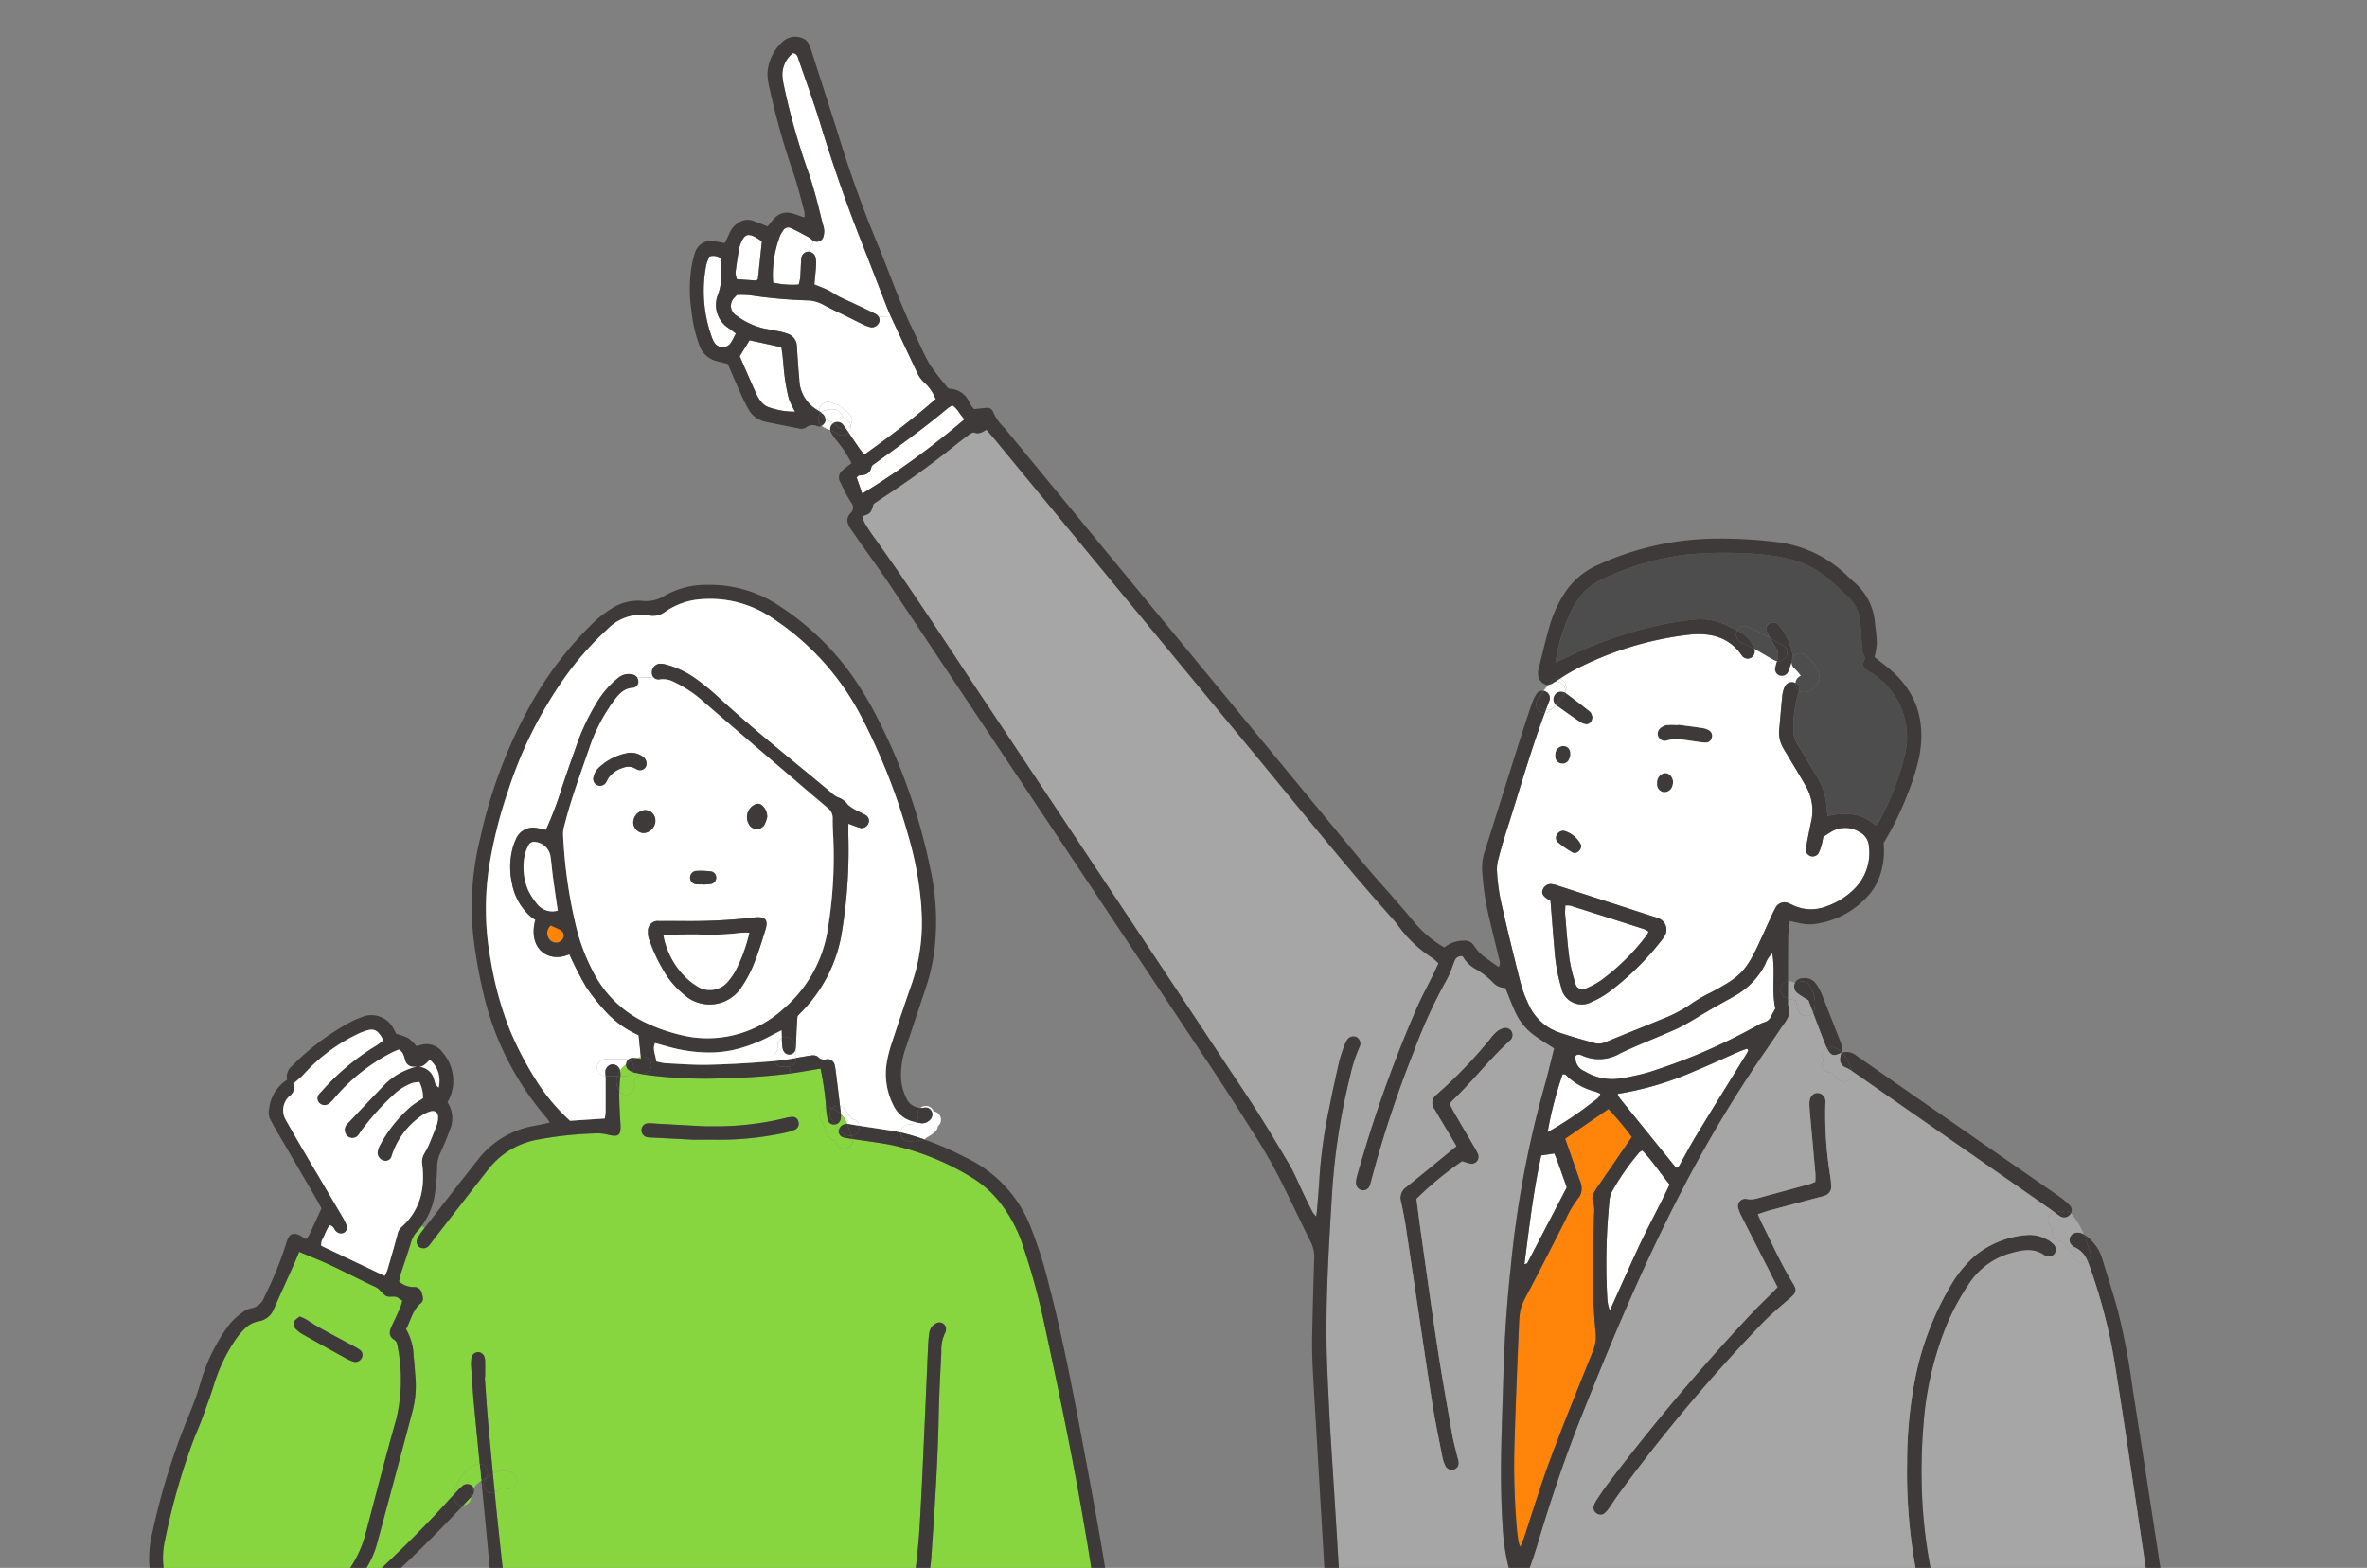 <svg xmlns="http://www.w3.org/2000/svg" xmlns:xlink="http://www.w3.org/1999/xlink" width="308" height="204" viewBox="0 0 308 204">
  <rect x="0" y="0" width="308" height="204" fill="#808080" stroke="none"/>
  <defs>
    <clipPath id="clip-path">
      <rect id="長方形_1448" data-name="長方形 1448" width="308" height="204" transform="translate(646 3199)" fill="#eee" stroke="#707070" stroke-width="1"/>
    </clipPath>
    <clipPath id="clip-path-2">
      <rect id="長方形_1450" data-name="長方形 1450" width="266.284" height="234.977" transform="translate(0 0)" fill="none"/>
    </clipPath>
  </defs>
  <g id="マスクグループ_21" data-name="マスクグループ 21" transform="translate(-646 -3199)" clip-path="url(#clip-path)">
    <g id="グループ_5432" data-name="グループ 5432" transform="translate(665.405 3203.777)">
      <g id="グループ_5431" data-name="グループ 5431" transform="translate(0 0.005)" clip-path="url(#clip-path-2)">
        <path id="パス_18003" data-name="パス 18003" d="M456.634,232.407a103.592,103.592,0,0,1-13.316,9.68c-.269-.78-.492-1.429-.726-2.108.088-.073.2-.25.32-.256.765-.037,1.412-.174,1.6-1.088.045-.205.33-.379.535-.525,3.207-2.31,6.41-4.62,9.442-7.166a3.949,3.949,0,0,1,.572-.333c.68.425.939,1.176,1.574,1.8" transform="translate(-350.526 -182.642)" fill="#fff"/>
        <path id="パス_18004" data-name="パス 18004" d="M1270.235,1098.375a.943.943,0,0,1-.969-.607,2.906,2.906,0,0,1-.131-.595c-.072-.51-.144-1.021-.213-1.532a1.142,1.142,0,0,1,1.844.884,6.074,6.074,0,0,0,.123,1.5.871.871,0,0,1-.655.346" transform="translate(-1004.967 -867.553)" fill="#3e3a39"/>
        <path id="パス_18005" data-name="パス 18005" d="M1222.912,810.591c.5,3.3,1.011,6.589,1.507,9.887.105.71.181,1.423.285,2.231a4.73,4.73,0,0,1-.143.81,1.109,1.109,0,0,1-.14.278,6.05,6.05,0,0,1-.124-1.5,1.142,1.142,0,0,0-1.844-.883c-.524-3.755-1.033-7.514-1.572-11.266q-1.13-7.842-2.3-15.678-1.272-8.6-2.559-17.2-.867-5.781-1.787-11.556a71.97,71.97,0,0,0-3.218-12.337c-.088-.257-.181-.505-.289-.743a.944.944,0,0,0,.337-1.117c-.159-.512-.325-1.025-.5-1.531a1,1,0,0,0-.192-.517c-.039-.1-.082-.207-.125-.31a.38.38,0,0,1,.052.035,5.689,5.689,0,0,1,2.254,2.842c.7,2.306,1.451,4.6,2.09,6.918a93.313,93.313,0,0,1,1.959,10.271q1.625,10.335,3.2,20.677c1.053,6.9,2.068,13.8,3.106,20.694" transform="translate(-958.497 -593.32)" fill="#3e3a39"/>
        <path id="パス_18006" data-name="パス 18006" d="M1201.9,748.061a1.354,1.354,0,0,1,1.259.16c.043.1.086.208.125.309a1,1,0,0,1,.192.517c.177.505.343,1.018.5,1.531a.944.944,0,0,1-.337,1.117,3.162,3.162,0,0,0-1.727-1.832,1.175,1.175,0,0,1-.453-.4.946.946,0,0,1,.44-1.4" transform="translate(-951.413 -592.387)" fill="#3e3a39"/>
        <path id="パス_18007" data-name="パス 18007" d="M1193.665,734.83a1.279,1.279,0,0,1-.093.148.979.979,0,0,1-1.371.193c-.27-.17-.521-.366-.772-.558a1.065,1.065,0,0,1,.95.075l.023.011a.982.982,0,0,1,1.263.13" transform="translate(-943.593 -581.736)" fill="#3e3a39"/>
        <path id="パス_18008" data-name="パス 18008" d="M1191.191,739.534a3.164,3.164,0,0,1,1.727,1.832,1.2,1.2,0,0,1-1.839-.565,4.129,4.129,0,0,0-.978-1.465,4.243,4.243,0,0,0-.537-.5.808.808,0,0,0-.1-.062,1.32,1.32,0,0,1-.714-.276,1.109,1.109,0,0,1-.415-1.15,1.226,1.226,0,0,1,.107-.32,1.626,1.626,0,0,0-.144-.1,1.1,1.1,0,0,1,.219-1.992c.251.192.5.388.772.559a.979.979,0,0,0,1.371-.193,1.241,1.241,0,0,0,.093-.148.491.491,0,0,1,.063.061,8.887,8.887,0,0,1,1.616,2.68,1.354,1.354,0,0,0-1.259-.16.946.946,0,0,0-.439,1.4,1.177,1.177,0,0,0,.452.4" transform="translate(-940.687 -582.057)" fill="#a6a6a6"/>
        <path id="パス_18009" data-name="パス 18009" d="M1186.337,1098.627a.943.943,0,0,0,.969.607.873.873,0,0,0,.655-.346,3.953,3.953,0,0,0,.24.742,1.147,1.147,0,0,1-.435,1.531c-3.928,2.034-9.321,2.222-13.642,2.225-2.6,0-9.222.247-9.891-3.37-.007-.045-.013-.09-.016-.131-.113-1.32,1.935-1.8,2.192-.421.2,1.057,2.438,1.307,3.26,1.417a35.021,35.021,0,0,0,6.137.22c3.156-.135,7-.257,10.034-1.522a8.1,8.1,0,0,1-.247-2.241,1.014,1.014,0,0,1,.4-.839c.068.511.141,1.022.212,1.532a2.921,2.921,0,0,0,.131.595" transform="translate(-922.038 -868.412)" fill="#a6a6a6"/>
        <path id="パス_18010" data-name="パス 18010" d="M1141.6,824.533a8.1,8.1,0,0,0,.247,2.241c-3.036,1.265-6.877,1.387-10.033,1.522a35.032,35.032,0,0,1-6.137-.22c-.822-.11-3.064-.361-3.26-1.417-.257-1.38-2.3-.9-2.192.421l-.034,0a2.923,2.923,0,0,0-.1-.444c-.356-1.119-.712-2.246-1.116-3.351-2.262-6.154-4.517-12.314-6.829-18.45a5.292,5.292,0,0,1-.13-3.448c.43-1.5.251-1.725-1.4-1.792a3.246,3.246,0,0,0-.1-1.661,65.112,65.112,0,0,1-1.749-12.008,73.18,73.18,0,0,1,.171-9.839,42.452,42.452,0,0,1,2.648-11.969,29.836,29.836,0,0,1,3.175-6.135,9.559,9.559,0,0,1,5.4-4.082c1.563-.448,3.1-.792,4.564.271a.436.436,0,0,0,.141.059.932.932,0,0,0,1.107-.277.95.95,0,0,0-.048-1.143,3.658,3.658,0,0,0-.837-.665l1.025-.107a1.32,1.32,0,0,0,.714.276.76.76,0,0,1,.1.062,4.223,4.223,0,0,1,.537.5,4.129,4.129,0,0,1,.978,1.465,1.2,1.2,0,0,0,1.839.565c.108.238.2.487.289.743A71.945,71.945,0,0,1,1133.788,768q.923,5.776,1.787,11.556,1.294,8.6,2.558,17.2,1.157,7.838,2.3,15.678c.539,3.752,1.048,7.511,1.572,11.267a1.014,1.014,0,0,0-.4.838" transform="translate(-878.051 -595.607)" fill="#a6a6a6"/>
        <path id="パス_18011" data-name="パス 18011" d="M1108.582,752.011a12.067,12.067,0,0,1,6.488-2.548,4.591,4.591,0,0,1,2.815.618,3.674,3.674,0,0,1,.837.665.95.95,0,0,1,.048,1.143.931.931,0,0,1-1.107.277.436.436,0,0,1-.141-.059c-1.465-1.062-3-.719-4.563-.271a9.56,9.56,0,0,0-5.4,4.082,29.859,29.859,0,0,0-3.174,6.135,42.456,42.456,0,0,0-2.648,11.969,73.159,73.159,0,0,0-.171,9.839,65.089,65.089,0,0,0,1.749,12.008,3.247,3.247,0,0,1,.1,1.661l-.275.275a1.354,1.354,0,0,1-1.635-1.235c-.312-1.452-.669-2.9-.913-4.362a69.881,69.881,0,0,1-1.006-13.176,56.743,56.743,0,0,1,1.07-11.012,38.271,38.271,0,0,1,4.921-12.534,15.219,15.219,0,0,1,3.006-3.475" transform="translate(-870.842 -593.539)" fill="#3e3a39"/>
        <path id="パス_18012" data-name="パス 18012" d="M1111.419,1007.7a2.919,2.919,0,0,1,.1.444,1.892,1.892,0,0,1,.017.458.768.768,0,0,1-.7.72,1.138,1.138,0,0,1-.815-.264,2.54,2.54,0,0,1-.495-.935q-3.276-8.947-6.544-17.9c-.145-.4-.146-.92-.728-1.217-.146.731-.3,1.406-.413,2.089-.619,3.793-1.219,7.59-1.846,11.382-.209,1.262-.47,2.519-.734,3.772a3.446,3.446,0,0,1-.38,1,.8.8,0,0,1-.558.4,3.2,3.2,0,0,0,.9-2.166,1.091,1.091,0,0,0-1.507-1.045c.438-1.853.708-3.738,1.034-5.612.76-4.34,1.432-8.7,2.126-13.046.176-1.117.292-2.238.46-3.354.077-.5.222-1,.333-1.491l.275-.275c1.647.067,1.826.291,1.4,1.792a5.3,5.3,0,0,0,.13,3.448c2.311,6.136,4.567,12.3,6.829,18.45.4,1.105.76,2.232,1.117,3.351" transform="translate(-869.378 -776.665)" fill="#3e3a39"/>
        <path id="パス_18013" data-name="パス 18013" d="M1095.894,1097.939a.989.989,0,0,1-.777-.847,1.647,1.647,0,0,1,.061-.606c.18-.58.338-1.169.477-1.762a1.09,1.09,0,0,1,1.507,1.045,3.2,3.2,0,0,1-.9,2.165,1.007,1.007,0,0,1-.371,0" transform="translate(-867.312 -866.956)" fill="#3e3a39"/>
        <path id="パス_18014" data-name="パス 18014" d="M1088.573,654.919a.906.906,0,0,1,.213,1.1.981.981,0,0,0-1.263-.13l-.022-.011a1.065,1.065,0,0,0-.95-.075c-.155-.119-.309-.238-.468-.35q-12.693-8.837-25.382-17.667c-.136-.1-.27-.189-.406-.281a1.381,1.381,0,0,0-.1-.31c-.212-.457-.374-.943-.628-1.383a3.168,3.168,0,0,0-.559-.7,2,2,0,0,1,1.854.385q13.131,9.138,26.288,18.251a11.476,11.476,0,0,1,1.426,1.167" transform="translate(-838.716 -502.93)" fill="#3e3a39"/>
        <path id="パス_18015" data-name="パス 18015" d="M1058.523,637.409a1.128,1.128,0,0,1-.76-1.338c.029-.187.079-.38.116-.567a.777.777,0,0,1,.125-.042,3.166,3.166,0,0,1,.558.7c.254.439.416.926.628,1.383a1.367,1.367,0,0,1,.1.309,4.837,4.837,0,0,0-.77-.446" transform="translate(-837.714 -503.277)" fill="#3e3a39"/>
        <path id="パス_18016" data-name="パス 18016" d="M1058.394,635.228c0-.011,0-.018.008-.03l-.007.008h0a.745.745,0,0,0,.05-.093c.026.023.052.05.078.073a.79.79,0,0,0-.125.042" transform="translate(-838.229 -503.001)" fill="#a6a6a6"/>
        <path id="パス_18017" data-name="パス 18017" d="M1058.361,635.559h0l-.012.015s0-.008.008-.015" transform="translate(-838.199 -503.354)" fill="#3e3a39"/>
        <path id="パス_18018" data-name="パス 18018" d="M1058.321,635.531l.007-.008c0,.011,0,.019-.008.03a.052.052,0,0,0-.023.007l.011-.015Z" transform="translate(-838.156 -503.325)" fill="#3e3a39"/>
        <path id="パス_18019" data-name="パス 18019" d="M1051.379,632.639c-.863.439-1.255.394-1.658-.269-.065-.11-.127-.223-.184-.337a1.119,1.119,0,0,1,1.124-.018,4.148,4.148,0,0,1,.768.532.753.753,0,0,1-.05.093" transform="translate(-831.217 -500.434)" fill="#3e3a39"/>
        <path id="パス_18020" data-name="パス 18020" d="M1046.751,634.148a1.075,1.075,0,0,1,.442-1.5c.058.114.119.227.185.337.4.663.794.709,1.657.269,0,.007-.008.011-.008.015l-.011.015a.056.056,0,0,1,.023-.007c-.038.186-.087.38-.116.567a1.128,1.128,0,0,0,.76,1.337,4.835,4.835,0,0,1,.77.446,1.1,1.1,0,0,1-.534,1.221,1.13,1.13,0,0,1-1.531-.435c-.014-.034-.032-.072-.046-.109a.974.974,0,0,1-.108-.051.986.986,0,0,1-.407-.432.8.8,0,0,1-.143.012,1.126,1.126,0,0,1-1.1-1.146,1.493,1.493,0,0,1,.168-.536" transform="translate(-828.873 -501.045)" fill="#a6a6a6"/>
        <path id="パス_18021" data-name="パス 18021" d="M1029.9,589.46c-.056-.008-.108-.013-.165-.018l-.149-.014h0c-.007,0-.011,0-.018,0a1.132,1.132,0,0,1,1.03-.594,1.793,1.793,0,0,1,1.741.773,7,7,0,0,1,.722,1.351c.86,2.141,1.689,4.3,2.534,6.443a1.235,1.235,0,0,1,.02,1.053,4.169,4.169,0,0,0-.768-.532,1.12,1.12,0,0,0-1.124.018c-.147-.295-.269-.608-.39-.918-.481-1.242-.954-2.487-1.423-3.725a1.023,1.023,0,0,0,.226-.639,4.033,4.033,0,0,0-.826-3.058,1.01,1.01,0,0,0-1.406-.137" transform="translate(-815.398 -466.338)" fill="#3e3a39"/>
        <path id="パス_18022" data-name="パス 18022" d="M1029.44,592.378a1.066,1.066,0,0,1-.38-1.24,1.192,1.192,0,0,1,.052-.126c.007,0,.011,0,.018,0h0l.149.014c.056,0,.109.01.165.018a1.011,1.011,0,0,1,1.406.137,4.033,4.033,0,0,1,.826,3.058,1.025,1.025,0,0,1-.226.639q-.3-.792-.6-1.577c-.492-.317-.981-.585-1.416-.927" transform="translate(-814.947 -467.926)" fill="#3e3a39"/>
        <path id="パス_18023" data-name="パス 18023" d="M1027.537,386.2a.031.031,0,0,0,0-.018,1.1,1.1,0,0,1,1.739-.2,5.065,5.065,0,0,1,1.642,2.348,2.067,2.067,0,0,1-1.672,2.337,1,1,0,0,1-.921-.176.839.839,0,0,0-.475-.987,1.157,1.157,0,0,1,.708-.956,8.543,8.543,0,0,0-.9-1.011,1.039,1.039,0,0,1-.312-.692c.072-.234.136-.454.2-.648" transform="translate(-813.635 -305.418)" fill="#4d4d4d"/>
        <path id="パス_18024" data-name="パス 18024" d="M1025.891,593.236a3.479,3.479,0,0,1-.738-.179c0-.745,0-1.486.007-2.232a1.318,1.318,0,0,1,.728.131l.06.016c.041.012.082.02.123.032a1.192,1.192,0,0,0-.052.126,1.067,1.067,0,0,0,.38,1.24c.435.342.924.61,1.416.927q.3.787.6,1.577a1.122,1.122,0,0,1-1.984-.384c-.051-.282-.1-.564-.182-.842-.028-.105-.059-.211-.095-.313a.211.211,0,0,0-.011-.03.106.106,0,0,0-.014-.027.078.078,0,0,0-.011-.019c-.075-.009-.149-.014-.224-.023" transform="translate(-811.905 -467.919)" fill="#a6a6a6"/>
        <path id="パス_18025" data-name="パス 18025" d="M1029.8,404.584a1.028,1.028,0,0,1-.031-.349.839.839,0,0,1,.475.987,1.175,1.175,0,0,1-.444-.638" transform="translate(-815.558 -320.149)" fill="#3e3a39"/>
        <path id="パス_18026" data-name="パス 18026" d="M1021.091,592.912a1.125,1.125,0,0,1-.374-1.543,1.053,1.053,0,0,1,.8-.512c0,.745-.007,1.487-.007,2.232a2.754,2.754,0,0,1-.424-.177" transform="translate(-808.267 -467.951)" fill="#3e3a39"/>
        <path id="パス_18027" data-name="パス 18027" d="M1027.528,388.252a.033.033,0,0,1,0,.019c-.064.194-.128.414-.2.648a1.088,1.088,0,0,1,.2-.667" transform="translate(-813.629 -307.491)" fill="#3e3a39"/>
        <path id="パス_18028" data-name="パス 18028" d="M1014.892,377.532c-.257-.443-.522-.887-.771-1.338.556.322,1.111.644,1.674.951,1.153.618.3,2.25-.816,2.043.02-.056.036-.115.056-.171a1.75,1.75,0,0,0-.142-1.486" transform="translate(-803.168 -297.941)" fill="#3e3a39"/>
        <path id="パス_18029" data-name="パス 18029" d="M1012.1,368.318a5.068,5.068,0,0,1-.4-.821.848.848,0,0,1,.337-.948.976.976,0,0,1,1.022.005.325.325,0,0,1,.125.089,8.156,8.156,0,0,1,1.936,4.308,1.09,1.09,0,0,0-.2.666c-.116.38-.248.8-.413,1.2a.908.908,0,0,1-1.167.467.865.865,0,0,1-.542-.988,5.768,5.768,0,0,1,.23-.86c1.119.206,1.969-1.425.816-2.044-.563-.307-1.118-.629-1.674-.951-.025-.042-.051-.083-.072-.125" transform="translate(-801.215 -290.19)" fill="#3e3a39"/>
        <path id="パス_18030" data-name="パス 18030" d="M920.854,338.376a9.858,9.858,0,0,1,4.4,10.8,35.694,35.694,0,0,1-3.418,8.717c-.066.126-.206.213-.371.382-1.8-1.657-3.927-1.767-6.218-1.24a4.546,4.546,0,0,1-.122-.632,9.016,9.016,0,0,0-1.39-4.66c-.766-1.214-1.486-2.457-2.218-3.7a3.724,3.724,0,0,1-.754-1.985,15.723,15.723,0,0,1,.676-5.151,1.125,1.125,0,0,0,.052-.186,1,1,0,0,0,.922.176,2.067,2.067,0,0,0,1.672-2.337,5.066,5.066,0,0,0-1.642-2.347,1.1,1.1,0,0,0-1.739.2,8.154,8.154,0,0,0-1.936-4.308.324.324,0,0,0-.125-.089.976.976,0,0,0-1.022-.005.848.848,0,0,0-.337.948,5.063,5.063,0,0,0,.4.821c.021.042.047.084.072.125a21.333,21.333,0,0,0-3.04-1.506.953.953,0,0,0-1.265.514c-.537-.28-1.083-.535-1.632-.785a7.53,7.53,0,0,0-4.062-.624c-1.325.15-2.65.333-3.956.606a52.825,52.825,0,0,0-12.894,4.487c-.3.151-.623.254-1.087.439a23.236,23.236,0,0,1,2.344-7.271c.151-.267.321-.525.5-.78a7.4,7.4,0,0,1,2.969-2.618,35.868,35.868,0,0,1,11-3.323,55.379,55.379,0,0,1,8.919-.128,26.659,26.659,0,0,1,4.411.627,11.808,11.808,0,0,1,5.219,2.505c.955.776,1.847,1.632,2.725,2.492a4.884,4.884,0,0,1,1.529,2.956c.131,1.119.165,2.247.251,3.372a2.886,2.886,0,0,0,.155,1.033,1.914,1.914,0,0,1,.189.464.742.742,0,0,1-.081.5.882.882,0,0,0,.38,1.2c.166.119.356.2.529.31" transform="translate(-696.804 -255.655)" fill="#4d4d4d"/>
        <path id="パス_18031" data-name="パス 18031" d="M993.423,369.178a.953.953,0,0,1,1.265-.514,21.327,21.327,0,0,1,3.04,1.506c.249.451.514.894.771,1.338a1.75,1.75,0,0,1,.142,1.486c-.02.056-.036.115-.056.171a1.188,1.188,0,0,1-.357-.127c-.882-.474-1.728-1.016-2.611-1.49-.007-.015-.01-.03-.017-.045a4.042,4.042,0,0,0-1.741-2.09c-.145-.082-.289-.16-.437-.234" transform="translate(-786.776 -291.917)" fill="#4d4d4d"/>
        <path id="パス_18032" data-name="パス 18032" d="M993.385,371.657a4.04,4.04,0,0,1,1.741,2.091c.007.015.01.03.017.045a12.613,12.613,0,0,0-1.569-.728,1.174,1.174,0,0,1-.626-1.642c.148.074.293.152.437.234" transform="translate(-786.3 -294.162)" fill="#3e3a39"/>
        <path id="パス_18033" data-name="パス 18033" d="M926.111,648.383q-3.635-4.482-7.262-8.976a3.8,3.8,0,0,1-.285-.563,41.035,41.035,0,0,0,10-2.95c1.944-.8,3.85-1.691,5.776-2.532.359-.158.732-.278,1.072-.4.091.122.136.153.142.193a.265.265,0,0,1-.029.149q-.1.206-.221.4c-2.183,3.54-4.381,7.065-6.537,10.617-.8,1.314-1.507,2.681-2.26,4.022-.02.041-.08.058-.125.084a.375.375,0,0,1-.139.027.232.232,0,0,1-.134-.07" transform="translate(-727.489 -501.296)" fill="#fff"/>
        <path id="パス_18034" data-name="パス 18034" d="M943.28,461.9a1.252,1.252,0,0,1,.733-1.244.792.792,0,0,1,.859.114,1.228,1.228,0,0,1,.43,1.372,1.083,1.083,0,0,1-1.224.9,1.045,1.045,0,0,1-.8-1.147" transform="translate(-747.063 -364.775)" fill="#3e3a39"/>
        <path id="パス_18035" data-name="パス 18035" d="M944.8,432.385a.9.9,0,0,1-.948-.352.922.922,0,0,1,.026-1.142,1.841,1.841,0,0,1,.89-.525,8.337,8.337,0,0,1,1.528,0c0-.018,0-.037.008-.06,1.065.145,2.133.275,3.2.439a2.149,2.149,0,0,1,.852.3.8.8,0,0,1,.352.94.785.785,0,0,1-.758.648,8.887,8.887,0,0,1-1.215-.125c-.862-.115-1.725-.278-2.589-.333a5.453,5.453,0,0,0-1.345.205" transform="translate(-747.367 -340.8)" fill="#3e3a39"/>
        <path id="パス_18036" data-name="パス 18036" d="M911.7,715.649a81.056,81.056,0,0,1,.293-12.432,3.15,3.15,0,0,1,.3-1.166,31.706,31.706,0,0,1,3.59-5.16,2.243,2.243,0,0,1,.383-.251c1.343,1.383,2.33,2.945,3.559,4.426-1.261,2.724-2.737,5.354-4.008,8.088-1.244,2.679-2.445,5.385-3.784,8.343-.133-.5-.207-.712-.24-.93a6.763,6.763,0,0,1-.09-.919" transform="translate(-721.975 -551.729)" fill="#fff"/>
        <path id="パス_18037" data-name="パス 18037" d="M903.459,714.442a3.085,3.085,0,0,1,.391-.827c.483-.728.966-1.456,1.492-2.146a274.8,274.8,0,0,1,18.88-22.333c.776-.816,1.594-1.6,2.392-2.4.249-.25.49-.511.776-.8-.386-.757-.757-1.487-1.124-2.217q-1.746-3.428-3.492-6.86a5.965,5.965,0,0,1-.479-1.125.957.957,0,0,1,1.059-1.278,2.963,2.963,0,0,0,1.349-.059c2.274-.621,4.552-1.235,6.827-1.859.241-.067.468-.178.774-.3a10.084,10.084,0,0,0,.014-1.067c-.214-2.453-.445-4.9-.662-7.357-.052-.563-.1-1.125-.12-1.688a2.368,2.368,0,0,1,.109-.758,1.006,1.006,0,0,1,1.074-.686,1.059,1.059,0,0,1,.911,1.067,49.457,49.457,0,0,0,.631,9.788,12.135,12.135,0,0,1,.114,1.223,1.212,1.212,0,0,1-.884,1.293c-.287.1-.591.164-.888.24-2.079.554-4.161,1.1-6.239,1.665-.482.129-.949.3-1.53.483.183.419.3.743.458,1.054,1.336,2.659,2.536,5.384,4.1,7.928.569.929.447,1.241-.376,1.951-1.2,1.039-2.427,2.064-3.532,3.2a217.638,217.638,0,0,0-18.721,22.253c-.458.616-.86,1.275-1.308,1.9a3.49,3.49,0,0,1-.609.677.837.837,0,0,1-1.007-.028.86.86,0,0,1-.382-.937" transform="translate(-715.501 -523.245)" fill="#3e3a39"/>
        <path id="パス_18038" data-name="パス 18038" d="M887.827,681.753a2.244,2.244,0,0,0,.02-1.333c-.062-.248-.17-.483-.255-.724-.592-1.689-1.183-3.375-1.8-5.125,1.9-1.3,3.752-2.573,5.639-3.865a40.7,40.7,0,0,1,3.031,3.649c-1.527,2.22-2.978,4.329-4.428,6.443a5,5,0,0,0-.558.917c-.02.045-.036.1-.052.145Z" transform="translate(-701.536 -531.19)" fill="#ff840a"/>
        <path id="パス_18039" data-name="パス 18039" d="M892.217,586.659c.287-.29.662-.125.959.012a5.354,5.354,0,0,0,4.834-.327c2.446-1.168,4.993-2.128,7.469-3.244a31.756,31.756,0,0,0,2.8-1.584c.708-.409,1.41-.837,2.122-1.242.89-.506,1.8-.983,2.681-1.5a9.773,9.773,0,0,0,3.842-4.091,3.457,3.457,0,0,1,.881-1.361c.431,2.45-.122,4.821.4,7.187-.171.315-.377.667-.564,1.03a1.283,1.283,0,0,1-.888.772,3.38,3.38,0,0,0-.831.373,76.038,76.038,0,0,1-14.227,6.13,29.97,29.97,0,0,1-3.75.809,6.825,6.825,0,0,1-4.572-.96,1.848,1.848,0,0,1-1.158-2" transform="translate(-706.6 -454.063)" fill="#fff"/>
        <path id="パス_18040" data-name="パス 18040" d="M874.824,656.512a48.111,48.111,0,0,1,1.952-7.534c.134.021.33-.008.407.076A8.206,8.206,0,0,0,881,651.22a7.415,7.415,0,0,1,.695.3c-.18.581-.664.818-1.057,1.125a46.642,46.642,0,0,1-5.811,3.869" transform="translate(-692.847 -513.982)" fill="#fff"/>
        <path id="パス_18041" data-name="パス 18041" d="M886.292,550.219c-.251-1.874-.378-3.764-.543-5.651-.031-.349.01-.7.02-1.179a3.07,3.07,0,0,1,.655.021q4.822,1.523,9.638,3.069a2.913,2.913,0,0,1,.54.325,4.3,4.3,0,0,1-.318.556,28.779,28.779,0,0,1-5.769,5.7,10.788,10.788,0,0,1-2,1.109.956.956,0,0,1-1.447-.67,20.6,20.6,0,0,1-.776-3.277" transform="translate(-701.491 -430.354)" fill="#fff"/>
        <path id="パス_18042" data-name="パス 18042" d="M882.127,499.35a13.679,13.679,0,0,1-1.976-1.373.777.777,0,0,1-.051-.99.966.966,0,0,1,.879-.5,3.568,3.568,0,0,1,2.251,1.847c.01.049.017.1.027.15.034.559-.652,1.137-1.13.869" transform="translate(-696.906 -393.209)" fill="#3e3a39"/>
        <path id="パス_18043" data-name="パス 18043" d="M879.6,445.138a1.7,1.7,0,0,1,.016-.6,1.024,1.024,0,0,1,1.2-.874c.511.092.791.529.72,1.265a3.808,3.808,0,0,1-.229.587.93.93,0,0,1-1.064.372.843.843,0,0,1-.644-.75" transform="translate(-696.614 -351.363)" fill="#3e3a39"/>
        <path id="パス_18044" data-name="パス 18044" d="M883.261,414.036c-.932-.629-1.839-1.288-2.755-1.935-.077-.054-.159-.108-.232-.166.092-.1.18-.214.269-.328.031-.041.062-.085.093-.129.007-.011.019-.022.031-.037s.031-.018.045-.029a1.065,1.065,0,0,0,.535-.7,1.117,1.117,0,0,0,.188-.412.088.088,0,0,1,.04.023c1.063.793,2.133,1.586,3.165,2.423.21.169.27.522.338.669,0,.629-.422,1.052-.9.975a2.135,2.135,0,0,1-.82-.357" transform="translate(-697.163 -324.955)" fill="#3e3a39"/>
        <path id="パス_18045" data-name="パス 18045" d="M885.616,409.441a.6.6,0,0,1-.022.179.234.234,0,0,0-.067-.035.962.962,0,0,0,.089-.144" transform="translate(-701.324 -324.272)" fill="#fff"/>
        <path id="パス_18046" data-name="パス 18046" d="M860.3,712.927c.624-4.766,1.156-9.493,2.193-14.161.563-.082,1.1-.165,1.706-.254.138.351.3.725.438,1.106.4,1.109.79,2.218,1.177,3.308-1.733,3.328-3.435,6.6-5.144,9.866-.031.063-.174.068-.37.135" transform="translate(-681.343 -553.212)" fill="#fff"/>
        <path id="パス_18047" data-name="パス 18047" d="M879.706,411.706a11.6,11.6,0,0,1,1.089-1.431,1.491,1.491,0,0,0,.122-.14.232.232,0,0,1,.067.035,1.116,1.116,0,0,1-.188.412,1.065,1.065,0,0,1-.535.7c-.015.011-.031.018-.045.029s-.023.026-.031.037c-.031.044-.062.089-.093.129-.088.114-.177.225-.268.328a.994.994,0,0,1-.118-.1" transform="translate(-696.714 -324.822)" fill="#3e3a39"/>
        <path id="パス_18048" data-name="パス 18048" d="M864.734,394.215a1.082,1.082,0,0,0,1.224-.9,1.228,1.228,0,0,0-.43-1.372.792.792,0,0,0-.859-.114,1.252,1.252,0,0,0-.733,1.244,1.045,1.045,0,0,0,.8,1.147m-.532-7.044a.9.9,0,0,0,.948.352,5.454,5.454,0,0,1,1.345-.205c.864.055,1.727.218,2.589.333a8.848,8.848,0,0,0,1.215.125.785.785,0,0,0,.758-.648.8.8,0,0,0-.352-.94,2.152,2.152,0,0,0-.852-.3c-1.064-.164-2.133-.294-3.2-.438,0,.022,0,.041-.008.06a8.3,8.3,0,0,0-1.528,0,1.839,1.839,0,0,0-.89.525.922.922,0,0,0-.026,1.142m-13.237,13.536a13.688,13.688,0,0,0,1.976,1.373c.478.268,1.164-.31,1.13-.869-.01-.049-.017-.1-.027-.15a3.566,3.566,0,0,0-2.251-1.847.966.966,0,0,0-.879.5.777.777,0,0,0,.051.99m.385-10.242a.93.93,0,0,0,1.064-.372,3.787,3.787,0,0,0,.229-.587c.071-.736-.209-1.173-.72-1.265a1.024,1.024,0,0,0-1.2.874,1.7,1.7,0,0,0-.016.6.843.843,0,0,0,.644.751m-1.8,17.577c.162.115.34.209.518.317.171,2.12.324,4.212.511,6.3a23.036,23.036,0,0,0,.881,4.98,2.711,2.711,0,0,0,3.966,1.877,11.133,11.133,0,0,0,2.254-1.288,35.962,35.962,0,0,0,6.78-6.647,4.587,4.587,0,0,0,.362-.495,1.588,1.588,0,0,0-.811-2.488c-.19-.075-.388-.124-.585-.188q-6.268-2.036-12.547-4.067a2.96,2.96,0,0,0-.742-.161,1.1,1.1,0,0,0-1.07.72c-.181.424-.045.752.483,1.141m.519-24.437c.083-.084.168-.176.248-.268a2.112,2.112,0,0,0,.51-.417c.073.058.155.112.232.166.916.648,1.824,1.306,2.755,1.935a2.137,2.137,0,0,0,.82.357c.474.077.895-.345.9-.975-.068-.147-.128-.5-.338-.669-1.032-.837-2.1-1.63-3.165-2.423a.088.088,0,0,0-.04-.024.6.6,0,0,0,.022-.179,1.182,1.182,0,0,0-.75-1.626,21.323,21.323,0,0,1,2.422-1.423,42.965,42.965,0,0,1,14.52-4.335c2.694-.261,5.1.3,6.754,2.7a.913.913,0,0,0,1.605-.859c.882.475,1.729,1.016,2.611,1.49a1.186,1.186,0,0,0,.357.127,5.821,5.821,0,0,0-.23.86.865.865,0,0,0,.542.988.909.909,0,0,0,1.167-.467c.165-.405.3-.822.413-1.2a1.039,1.039,0,0,0,.312.692,8.563,8.563,0,0,1,.9,1.01,1.157,1.157,0,0,0-.708.956,1.02,1.02,0,0,0-1.337.408,3.434,3.434,0,0,0-.349,1.162c-.161,1.48-.261,2.964-.411,4.444a4.034,4.034,0,0,0,.556,2.509c.206.356.424.705.634,1.058.736,1.232,1.49,2.453,2.2,3.7a6.417,6.417,0,0,1,.77,4.745c-.238,1.051-.428,2.111-.64,3.167a3.19,3.19,0,0,0-.084.451.96.96,0,0,0,.564.843.885.885,0,0,0,1.092-.315,4.72,4.72,0,0,0,.394-.992c.113-.391.173-.794.255-1.167.387-.251.725-.48,1.074-.69a3.527,3.527,0,0,1,3.661.077,2.239,2.239,0,0,1,1.2,1.87,6.6,6.6,0,0,1-1.771,5.38,9.555,9.555,0,0,1-3.722,2.393,5.473,5.473,0,0,1-4.342-.109,5.367,5.367,0,0,0-.561-.254,1.312,1.312,0,0,0-1.815.656,10.09,10.09,0,0,0-.473.968c-.473,1.024-.936,2.056-1.406,3.08-1.888,4.111-2.549,4.8-6.583,6.931a18.615,18.615,0,0,0-2.266,1.3,17.907,17.907,0,0,1-3.647,1.979c-2.511,1.036-5.04,2.034-7.552,3.073a2.386,2.386,0,0,1-1.643.169c-1.527-.446-3.066-.855-4.564-1.379a6.754,6.754,0,0,1-3.891-3.535,15.724,15.724,0,0,1-1.123-3.018c-.9-3.527-1.761-7.069-2.559-10.62a26.929,26.929,0,0,1-.489-3.807,5.165,5.165,0,0,1,.209-1.666q.416-1.643.934-3.254c1.685-5.217,3.161-10.505,5.069-15.651a1.014,1.014,0,0,0,.752-.329" transform="translate(-667.72 -295.939)" fill="#fff"/>
        <path id="パス_18049" data-name="パス 18049" d="M878.724,411.294a1.035,1.035,0,0,1-.123-1.145.925.925,0,0,1,1.025-.5,1.634,1.634,0,0,1,.324.085,1.568,1.568,0,0,1-.122.14,11.636,11.636,0,0,0-1.089,1.431.067.067,0,0,0-.015-.015" transform="translate(-695.746 -324.425)" fill="#3e3a39"/>
        <path id="パス_18050" data-name="パス 18050" d="M879.394,402.03l.615-.4a1.182,1.182,0,0,1,.75,1.626.435.435,0,0,0,0-.068,1.179,1.179,0,0,0-.82-1.121,1.2,1.2,0,0,0-.542-.033" transform="translate(-696.466 -318.083)" fill="#fff"/>
        <path id="パス_18051" data-name="パス 18051" d="M874.43,533.943c.164,1.887.291,3.777.543,5.651a20.59,20.59,0,0,0,.777,3.277.956.956,0,0,0,1.447.67,10.767,10.767,0,0,0,2-1.109,28.776,28.776,0,0,0,5.769-5.7,4.3,4.3,0,0,0,.318-.555,2.913,2.913,0,0,0-.54-.325q-4.817-1.546-9.638-3.069a3.086,3.086,0,0,0-.655-.021c-.009.476-.051.831-.02,1.179m-2.908-3.253a1.1,1.1,0,0,1,1.07-.72,2.964,2.964,0,0,1,.742.161q6.279,2.03,12.547,4.067c.2.064.395.112.585.188a1.588,1.588,0,0,1,.811,2.488,4.573,4.573,0,0,1-.362.495,35.959,35.959,0,0,1-6.78,6.646,11.12,11.12,0,0,1-2.254,1.288,2.711,2.711,0,0,1-3.966-1.877,23.055,23.055,0,0,1-.881-4.98c-.187-2.086-.34-4.179-.511-6.3-.177-.108-.355-.2-.518-.317-.528-.389-.664-.717-.483-1.141" transform="translate(-690.172 -419.728)" fill="#3e3a39"/>
        <path id="パス_18052" data-name="パス 18052" d="M878.33,417.783a2.115,2.115,0,0,1-.51.417c.138-.166.269-.336.392-.513a.972.972,0,0,0,.118.1" transform="translate(-695.22 -330.803)" fill="#fff"/>
        <path id="パス_18053" data-name="パス 18053" d="M876.123,403.642a1.727,1.727,0,0,1-.711.327,1.9,1.9,0,0,1,.681-.372.84.84,0,0,1,.147-.031l-.118.076" transform="translate(-693.313 -319.619)" fill="#3e3a39"/>
        <path id="パス_18054" data-name="パス 18054" d="M875.995,401.9a1.9,1.9,0,0,0-.681.372h0c-.007,0-.015,0-.022,0a5.989,5.989,0,0,1,.452-.519.994.994,0,0,1,1.017-.287l-.615.4a.835.835,0,0,0-.147.031" transform="translate(-693.214 -317.927)" fill="#3e3a39"/>
        <path id="パス_18055" data-name="パス 18055" d="M875.163,405.5c-.023.018-.042.037-.061.051a.175.175,0,0,0,.038-.052c.008,0,.015,0,.022,0" transform="translate(-693.067 -321.152)" fill="#fff"/>
        <path id="パス_18056" data-name="パス 18056" d="M869.769,332.9a1.5,1.5,0,0,1-.951-1.3,3.14,3.14,0,0,1,.115-.912c.436-1.744.853-3.492,1.336-5.22a15.993,15.993,0,0,1,1.849-4.214,9.851,9.851,0,0,1,4.456-3.892,37.441,37.441,0,0,1,15.66-3.443,57.718,57.718,0,0,1,7.829.475,15.781,15.781,0,0,1,8.87,4.249c.334.321.669.639,1.018.945a7.761,7.761,0,0,1,2.7,5.2c.1.919.237,1.84.248,2.757a10.224,10.224,0,0,1-.295,1.792l-1.3,0a1.906,1.906,0,0,0-.189-.464,2.882,2.882,0,0,1-.155-1.033c-.087-1.125-.12-2.253-.251-3.372a4.884,4.884,0,0,0-1.529-2.956c-.878-.86-1.77-1.717-2.725-2.492a11.811,11.811,0,0,0-5.219-2.505,26.689,26.689,0,0,0-4.411-.627,55.431,55.431,0,0,0-8.919.128,35.877,35.877,0,0,0-11,3.323,7.408,7.408,0,0,0-2.969,2.618c-.174.255-.344.514-.5.781A23.226,23.226,0,0,0,871.1,330c.464-.186.788-.288,1.087-.439a52.839,52.839,0,0,1,12.894-4.487c1.305-.273,2.631-.457,3.955-.606a7.533,7.533,0,0,1,4.063.624c.549.251,1.094.505,1.632.785a1.175,1.175,0,0,0,.626,1.642,12.649,12.649,0,0,1,1.57.728.913.913,0,0,1-1.605.859c-1.656-2.4-4.06-2.965-6.754-2.7a42.966,42.966,0,0,0-14.52,4.335,21.37,21.37,0,0,0-2.422,1.423,1,1,0,0,0-1.017.287,6.029,6.029,0,0,0-.452.519.716.716,0,0,1-.392-.071" transform="translate(-688.089 -248.62)" fill="#3e3a39"/>
        <path id="パス_18057" data-name="パス 18057" d="M872.919,404.773a.757.757,0,0,0-.245-.095c.166-.24.332-.484.505-.72.019-.014.038-.033.061-.051h0a1.728,1.728,0,0,0,.711-.327c.038-.026.079-.051.117-.076a1.21,1.21,0,0,1,.542.033,1.179,1.179,0,0,1,.82,1.121.448.448,0,0,1,0,.068.963.963,0,0,1-.089.144,1.62,1.62,0,0,0-.324-.085.925.925,0,0,0-1.025.5,1.035,1.035,0,0,0,.123,1.145.066.066,0,0,1,.015.015c-.123.177-.254.347-.392.513-.023.014-.046.025-.072.039a1.194,1.194,0,0,1-.766.12q.214-.574.439-1.148a.941.941,0,0,0-.426-1.192" transform="translate(-691.144 -319.557)" fill="#fff"/>
        <path id="パス_18058" data-name="パス 18058" d="M872.262,406.448a3.3,3.3,0,0,1,.591-.7c-.173.237-.339.48-.505.72a.391.391,0,0,0-.086-.02" transform="translate(-690.818 -321.347)" fill="#fff"/>
        <path id="パス_18059" data-name="パス 18059" d="M869.808,411.324a1.16,1.16,0,0,1-.145-1.362c.031-.067.067-.137.1-.208.142-.173.269-.354.4-.542a.761.761,0,0,1,.245.095.941.941,0,0,1,.426,1.192q-.225.574-.439,1.148a1.107,1.107,0,0,1-.593-.323" transform="translate(-688.639 -324.09)" fill="#3e3a39"/>
        <path id="パス_18060" data-name="パス 18060" d="M873.761,420.421a1.014,1.014,0,0,1-.752.329c.051-.145.107-.294.162-.438a1.194,1.194,0,0,0,.766-.12c.027-.014.049-.025.072-.04-.08.092-.165.184-.248.268" transform="translate(-691.41 -332.756)" fill="#fff"/>
        <path id="パス_18061" data-name="パス 18061" d="M871.136,409.133c-.135.188-.262.369-.4.542a5.149,5.149,0,0,1,.318-.563.387.387,0,0,1,.086.02" transform="translate(-689.606 -324.012)" fill="#3e3a39"/>
        <path id="パス_18062" data-name="パス 18062" d="M868.678,414.149a1.159,1.159,0,0,1-.8-1.952,4.212,4.212,0,0,0,.329-.379c-.035.071-.07.141-.1.208a1.16,1.16,0,0,0,.145,1.362,1.109,1.109,0,0,0,.593.323c-.055.145-.111.293-.162.439" transform="translate(-687.078 -326.155)" fill="#3e3a39"/>
        <path id="パス_18063" data-name="パス 18063" d="M854.225,767.4a94.506,94.506,0,0,1-.33-10.459c.149-5.233.363-10.464.587-15.691.113-2.679.181-2.663,1.454-5.079,1.557-2.946,3.051-5.928,4.57-8.893a13.875,13.875,0,0,1,1.706-2.909,1.736,1.736,0,0,0,.326-.555l1.6.107a1.119,1.119,0,0,0-.053.733,4.353,4.353,0,0,1,.163,1.969c-.055,2.923-.177,5.85-.149,8.772.019,2.2.192,4.408.369,6.606a4.767,4.767,0,0,1-.341,2.236c-1.865,4.663-3.778,9.313-5.531,14.019-1.266,3.409-2.318,6.9-3.469,10.357-.107.324-.252.639-.453,1.137a3.233,3.233,0,0,1-.315-1.284,9.357,9.357,0,0,1-.136-1.066" transform="translate(-676.246 -573.251)" fill="#ff840a"/>
        <path id="パス_18064" data-name="パス 18064" d="M838.878,1013.805a1.438,1.438,0,0,1,1.452-.128,1.419,1.419,0,0,1,.789,1.188c.031,1.465-.987,2.152-2.156,1.646a3.751,3.751,0,0,1-.789-.45.925.925,0,0,1-.259-1.106,2.33,2.33,0,0,1,.963-1.149" transform="translate(-663.553 -802.706)" fill="#3e3a39"/>
        <path id="パス_18065" data-name="パス 18065" d="M786.83,668.28c-1.141-7.4-2.217-14.8-3.331-22.208-.185-1.217-.416-2.427-.684-3.628a1.679,1.679,0,0,1,.663-1.878c1.93-1.53,3.822-3.107,5.73-4.664.236-.19.472-.38.818-.661-.355-.6-.637-1.088-.923-1.569-.63-1.058-1.28-2.1-1.888-3.176a1.348,1.348,0,0,1,.3-2.031c.4-.393.843-.755,1.247-1.143a59.4,59.4,0,0,0,5.572-5.952,7.3,7.3,0,0,1,.919-1.03,2.64,2.64,0,0,1,.934-.487.944.944,0,0,1,1.047.474.931.931,0,0,1-.183,1.128c-2.708,2.444-4.913,5.369-7.562,7.874a3.2,3.2,0,0,0-.32.436c.224.424.451.878.7,1.313.822,1.421,1.658,2.834,2.484,4.252a7.417,7.417,0,0,1,.509.947.924.924,0,0,1-1.058,1.241,8.3,8.3,0,0,1-1.023-.316,44.68,44.68,0,0,0-5.955,4.9c.212,1.585.4,3.109.619,4.626.7,4.924,1.372,9.854,2.128,14.768.573,3.749,1.247,7.485,1.9,11.221.168.958.433,1.9.658,2.844.059.248.151.494.187.745a.892.892,0,0,1-.547.992.94.94,0,0,1-1.182-.454,5.093,5.093,0,0,1-.389-1.162c-.475-2.463-1-4.922-1.38-7.405" transform="translate(-619.927 -490.889)" fill="#3e3a39"/>
        <path id="パス_18066" data-name="パス 18066" d="M821,1097.438a.884.884,0,0,1,.282-.215,5.636,5.636,0,0,0,.674-.369c.038-.025.061-.04.08-.051l.045-.044a2.27,2.27,0,0,0,.164-.165c.023-.033.093-.133.1-.151a.38.38,0,0,0,.023-.033c0-.019.008-.037.017-.071,0-.019.03-.205.038-.2,0-.056.01-.109.011-.164a1.056,1.056,0,0,1,.739-1c-.139.593-.3,1.181-.477,1.762a1.647,1.647,0,0,0-.061.605.99.99,0,0,0,.777.847,1.015,1.015,0,0,0,.371,0,3.953,3.953,0,0,1-.359.337,1.088,1.088,0,0,1-.757.786c-5.488,1.748-11.821.992-17.443.464-3.428-.323-6.85-.729-10.277-1.078a59.4,59.4,0,0,0-8.5-.631c-6.312.267-12.568,1.3-18.88,1.574-5.435.239-11.624.363-16.5-2.434a0,0,0,0,1,0,0,.838.838,0,0,0,.19-.36,3.221,3.221,0,0,0,.071-.908c-.01-.244-.024-.484-.038-.727a1.065,1.065,0,0,1,.954.083c4.917,2.821,11.536,2.369,16.977,2.017,3.183-.206,6.354-.528,9.525-.851a62.119,62.119,0,0,1,8.158-.627c6.149.2,12.254,1.14,18.369,1.7,5.054.464,10.7,1.18,15.731-.082" transform="translate(-594.832 -867.2)" fill="#a6a6a6"/>
        <path id="パス_18067" data-name="パス 18067" d="M749.027,1098.063a1.113,1.113,0,0,1,.223-2c.014.244.028.484.038.727a3.218,3.218,0,0,1-.071.909.836.836,0,0,1-.191.36" transform="translate(-592.794 -868.069)" fill="#3e3a39"/>
        <path id="パス_18068" data-name="パス 18068" d="M541.59,386.8a.837.837,0,0,0,1.007.028,3.489,3.489,0,0,0,.609-.677c.447-.627.849-1.286,1.308-1.9A217.7,217.7,0,0,1,563.234,362c1.1-1.135,2.328-2.16,3.532-3.2.823-.71.946-1.022.376-1.951-1.564-2.544-2.764-5.268-4.1-7.928-.155-.31-.276-.635-.458-1.054.581-.183,1.048-.354,1.53-.483,2.078-.561,4.16-1.111,6.239-1.665.3-.076.6-.138.888-.24a1.211,1.211,0,0,0,.883-1.293,12.069,12.069,0,0,0-.114-1.223,49.461,49.461,0,0,1-.631-9.788,1.059,1.059,0,0,0-.911-1.067,1.006,1.006,0,0,0-1.074.686,2.364,2.364,0,0,0-.108.758c.019.562.067,1.125.12,1.688.216,2.454.448,4.9.662,7.357a10.147,10.147,0,0,1-.014,1.067c-.306.118-.533.229-.774.3-2.274.625-4.552,1.238-6.827,1.86a2.962,2.962,0,0,1-1.349.059.957.957,0,0,0-1.059,1.279,5.95,5.95,0,0,0,.479,1.125q1.74,3.439,3.492,6.859c.367.731.738,1.46,1.124,2.217-.287.294-.527.555-.776.8-.8.8-1.616,1.582-2.392,2.4a274.778,274.778,0,0,0-18.88,22.333c-.526.69-1.009,1.418-1.492,2.146a3.092,3.092,0,0,0-.391.827.86.86,0,0,0,.382.936m-12.931,21.672c1.169.507,2.187-.181,2.156-1.646a1.419,1.419,0,0,0-.789-1.188,1.438,1.438,0,0,0-1.452.128,2.33,2.33,0,0,0-.963,1.149.925.925,0,0,0,.259,1.106,3.746,3.746,0,0,0,.789.45m-11.838-58.622c1.114,7.4,2.19,14.811,3.331,22.208.381,2.483.9,4.943,1.38,7.405a5.085,5.085,0,0,0,.389,1.162.94.94,0,0,0,1.182.454.892.892,0,0,0,.548-.992c-.036-.252-.128-.5-.187-.746-.225-.944-.491-1.886-.659-2.844-.656-3.736-1.33-7.472-1.9-11.221-.756-4.914-1.429-9.844-2.128-14.768-.217-1.517-.407-3.042-.619-4.626a44.645,44.645,0,0,1,5.956-4.9,8.331,8.331,0,0,0,1.023.316.924.924,0,0,0,1.058-1.241,7.478,7.478,0,0,0-.509-.947c-.825-1.417-1.662-2.831-2.484-4.252-.254-.436-.48-.89-.7-1.313a3.2,3.2,0,0,1,.32-.436c2.649-2.5,4.854-5.43,7.562-7.874a.931.931,0,0,0,.183-1.128.943.943,0,0,0-1.047-.474,2.641,2.641,0,0,0-.935.487,7.307,7.307,0,0,0-.919,1.03,59.349,59.349,0,0,1-5.572,5.952c-.405.389-.843.751-1.247,1.143a1.348,1.348,0,0,0-.3,2.031c.608,1.072,1.257,2.119,1.888,3.176.286.481.568.966.923,1.569-.346.281-.582.471-.818.661-1.907,1.557-3.8,3.134-5.73,4.664a1.678,1.678,0,0,0-.663,1.878q.4,1.8.684,3.628m84.5,1.252-1.025.107a4.59,4.59,0,0,0-2.815-.618,12.068,12.068,0,0,0-6.488,2.548,15.219,15.219,0,0,0-3.006,3.475,38.285,38.285,0,0,0-4.921,12.534,56.733,56.733,0,0,0-1.07,11.012A69.84,69.84,0,0,0,583,393.339c.244,1.466.6,2.911.913,4.362a1.353,1.353,0,0,0,1.635,1.235c-.111.5-.256.991-.333,1.491-.169,1.117-.285,2.238-.46,3.354-.694,4.349-1.365,8.706-2.126,13.047-.326,1.873-.6,3.759-1.034,5.612a1.056,1.056,0,0,0-.739,1c0,.056-.006.108-.011.164a2.04,2.04,0,0,0-.037.205c-.008.034-.012.052-.017.071a.4.4,0,0,1-.023.033c-.008.019-.077.118-.1.152-.053.059-.107.114-.164.165l-.046.044c-.019.011-.042.025-.08.051a5.636,5.636,0,0,1-.674.369.883.883,0,0,0-.282.215c-5.028,1.262-10.677.547-15.731.082-6.115-.56-12.22-1.5-18.369-1.7a62.157,62.157,0,0,0-8.158.627c-3.171.323-6.342.645-9.526.851-5.441.352-12.06.8-16.977-2.017a1.065,1.065,0,0,0-.954-.083c-.034-.525-.076-1.054-.107-1.579q-.27-4.763-.54-9.531c-.2-3.588-.414-7.176-.62-10.764-.176-3.022-.343-6.047-.526-9.069-.194-3.229-.4-6.453-.6-9.682-.192-3.127-.41-6.251-.558-9.377-.15-3.179-.318-6.358-.322-9.541,0-6.112.375-12.213.752-18.31a86.142,86.142,0,0,1,2.32-14.889,20.383,20.383,0,0,1,1.222-3.8.964.964,0,0,0-.412-1.319.98.98,0,0,0-1.276.533,4.719,4.719,0,0,0-.377.842c-.211.633-.437,1.265-.585,1.91-.431,1.9-.859,3.806-1.23,5.721a64.377,64.377,0,0,0-1.31,9.134c-.078,1.489-.217,2.969-.333,4.453-.015.184-.049.366-.109.766a4.388,4.388,0,0,1-.483-.59c-.418-.825-.821-1.657-1.22-2.488-.6-1.248-1.113-2.547-1.816-3.733-1.782-3-3.572-6-5.5-8.911q-17.608-26.575-35.287-53.1c-4.41-6.623-8.722-13.316-13.379-19.768-.39-.543-.749-1.1-1.09-1.681a4.735,4.735,0,0,1-.29-.83c1.1-.39,1.1-.39,1.467-1.607.4-.273.824-.564,1.253-.848,3.138-2.053,6.178-4.235,9.108-6.577.681-.544,1.37-1.085,2.077-1.6.194-.142.5-.327.675-.26.606.24,1.073-.072,1.58-.373.414.48.787.9,1.146,1.33q16.865,20.432,33.738,40.859c5.928,7.156,11.706,14.439,17.908,21.364a11.968,11.968,0,0,1,.782.952,16.187,16.187,0,0,0,4.447,4.208,6.421,6.421,0,0,1,.8.717c-.293.623-.547,1.18-.817,1.729-.656,1.335-1.371,2.643-1.971,4a167.973,167.973,0,0,0-7.013,19.218c-.281.934-.554,1.869-.809,2.808a3.1,3.1,0,0,0-.119.908.985.985,0,0,0,.777.847.908.908,0,0,0,.988-.564,8.82,8.82,0,0,0,.261-.882,146.857,146.857,0,0,1,5.509-16.649,64.785,64.785,0,0,1,4.3-9.358,11.964,11.964,0,0,0,.675-1.552c.118-.283.2-.584.328-.863a.882.882,0,0,1,1.056-.552,4.374,4.374,0,0,0,1.793,1.717,10.1,10.1,0,0,1,2.069,1.6,2.209,2.209,0,0,0,1.673.786c.461,1.121.856,2.178,1.33,3.2a7.572,7.572,0,0,0,2.172,2.766c.874.688,1.851,1.247,2.853,1.911-.463,1.8-.886,3.641-1.413,5.458a134.921,134.921,0,0,0-4.249,23.134c-.518,4.7-.814,9.414-.949,14.137-.18,6.363-.524,12.723-.112,19.094a28.783,28.783,0,0,0,.775,5.629,4.886,4.886,0,0,0,.411,1.154,1.012,1.012,0,0,0,1.77.084,6.476,6.476,0,0,0,.675-1.372q.542-1.523,1.005-3.073c1.633-5.458,3.437-10.852,5.544-16.15,3.967-9.969,8.1-19.855,13.04-29.392a165.984,165.984,0,0,1,10.8-18.1q1.226-1.773,2.427-3.566a5.591,5.591,0,0,0,.853-1.447,3.54,3.54,0,0,0-.168-1.329,1.048,1.048,0,0,1,.014-.153c0-.195,0-.394,0-.588a3.473,3.473,0,0,0,.738.179c.075.009.149.015.224.023a.074.074,0,0,1,.011.019.117.117,0,0,1,.015.027.222.222,0,0,1,.01.03c.035.1.067.208.095.313.077.279.131.561.182.842a1.122,1.122,0,0,0,1.984.384c.47,1.238.943,2.483,1.423,3.725.121.31.243.623.39.918a1.075,1.075,0,0,0-.442,1.5,1.493,1.493,0,0,0-.168.536,1.127,1.127,0,0,0,1.1,1.146.8.8,0,0,0,.143-.012.986.986,0,0,0,.407.432,1.013,1.013,0,0,0,.108.051c.014.038.032.076.046.109a1.13,1.13,0,0,0,1.531.435,1.1,1.1,0,0,0,.534-1.221c.136.092.27.185.406.281q12.694,8.826,25.382,17.667c.159.112.314.231.468.35a1.1,1.1,0,0,0-.219,1.992,1.635,1.635,0,0,1,.144.1,1.226,1.226,0,0,0-.107.32,1.109,1.109,0,0,0,.415,1.15" transform="translate(-353.25 -194.67)" fill="#a6a6a6"/>
        <path id="パス_18069" data-name="パス 18069" d="M435.893,243.372a.848.848,0,0,0,.208-.089,1.119,1.119,0,0,0,.389-.37,1.151,1.151,0,0,1-.251.968l-.313-.463-.033-.046" transform="translate(-345.221 -192.384)" fill="#fff"/>
        <path id="パス_18070" data-name="パス 18070" d="M428.6,241.48c-.157-.168-.3-.306-.437-.432-.011,0-.018-.012-.03-.015a.331.331,0,0,1,.076-.047.96.96,0,0,1,1.127.206,5.232,5.232,0,0,1,.411.577,1.127,1.127,0,0,1-1.148-.289" transform="translate(-339.073 -190.781)" fill="#3e3a39"/>
        <path id="パス_18071" data-name="パス 18071" d="M425.945,242.522a.953.953,0,0,1,.446-.939c.011,0,.019.012.03.016.14.126.279.264.437.432a1.126,1.126,0,0,0,1.148.289l.033.046.313.463a.623.623,0,0,1-.069.074,1.132,1.132,0,0,1-1.539.006h0a2.484,2.484,0,0,0-.215-.127c-.081-.043-.163-.082-.249-.121h0c-.108-.047-.215-.09-.327-.138" transform="translate(-337.332 -191.331)" fill="#3e3a39"/>
        <path id="パス_18072" data-name="パス 18072" d="M421.8,240.559c-.268-.11-.535-.22-.791-.353a1.4,1.4,0,0,1-.31-.227,1.044,1.044,0,0,0,.429-.467.738.738,0,0,0,.072-.407c.067.039.137.078.208.113s.145.071.215.1c.037.016.234.106.327.145a3.145,3.145,0,0,1,.3.156.953.953,0,0,0-.446.939" transform="translate(-333.186 -189.369)" fill="#fff"/>
        <path id="パス_18073" data-name="パス 18073" d="M419.753,235.15a.589.589,0,0,1,.123-.132c.07.05.137.1.2.157a1.011,1.011,0,0,1,.376.693c-.082-.047-.159-.093-.237-.147a1.2,1.2,0,0,1-.46-.571" transform="translate(-332.438 -186.132)" fill="#3e3a39"/>
        <path id="パス_18074" data-name="パス 18074" d="M420.349,233.5a2.368,2.368,0,0,1,1.648-.387,1.131,1.131,0,0,1,1.082.939,2.992,2.992,0,0,1,.805.552,1.074,1.074,0,0,1,.289.545,1.118,1.118,0,0,1-.389.37.847.847,0,0,1-.208.089,5.208,5.208,0,0,0-.411-.577.96.96,0,0,0-1.127-.206.324.324,0,0,0-.076.047,3.133,3.133,0,0,0-.3-.156c-.093-.039-.29-.129-.327-.145-.071-.031-.145-.067-.215-.1s-.141-.074-.208-.113a1.01,1.01,0,0,0-.376-.693c-.062-.054-.129-.107-.2-.157l.008-.007" transform="translate(-332.904 -184.621)" fill="#fff"/>
        <path id="パス_18075" data-name="パス 18075" d="M419.416,229.633a1.059,1.059,0,0,1,.153-.708,1.129,1.129,0,0,1,1.543-.374c.063.042.126.081.181.112a1.233,1.233,0,0,1,.563.154,4.646,4.646,0,0,1,.742.524,3.225,3.225,0,0,1,.695.662c0,.007.011.011.015.015v0c.058.072.117.149.172.228a1.049,1.049,0,0,1-.046,1.156,1.075,1.075,0,0,0-.289-.545,3,3,0,0,0-.805-.552,1.131,1.131,0,0,0-1.082-.939,2.369,2.369,0,0,0-1.648.387l-.007.007c-.059-.042-.122-.085-.185-.131" transform="translate(-332.163 -180.877)" fill="#fff"/>
        <path id="パス_18076" data-name="パス 18076" d="M419.639,234.518a.589.589,0,0,0-.123.132,1.085,1.085,0,0,1-.062-.264c.063.046.126.089.185.131" transform="translate(-332.201 -185.632)" fill="#3e3a39"/>
        <path id="パス_18077" data-name="パス 18077" d="M418.8,236.937a1.149,1.149,0,0,1,.067-1.283,1.2,1.2,0,0,0,.46.571c.078.054.155.1.237.147a.737.737,0,0,1-.072.407,1.044,1.044,0,0,1-.429.467,2.344,2.344,0,0,1-.264-.309" transform="translate(-331.552 -186.635)" fill="#3e3a39"/>
        <path id="パス_18078" data-name="パス 18078" d="M399.487,36.028l.668-1.4a.882.882,0,0,0,1.257-.488,2.355,2.355,0,0,0,0-1.505c-.328-1.19-.589-2.394-.917-3.58-.31-1.137-.632-2.275-1.026-3.383a88.835,88.835,0,0,1-3.149-11.1,10.644,10.644,0,0,1-.22-1.367,3.58,3.58,0,0,1,1.371-3.014c.56.09.608.484.721.809.948,2.768,1.961,5.514,2.815,8.307,1.589,5.207,3.362,10.344,5.362,15.4.945,2.386,1.855,4.782,2.789,7.171.335.861.655,1.728,1.042,2.567l-1.592.036a1.024,1.024,0,0,0-.4-.36c-.868-.433-1.747-.852-2.63-1.266-.694-.328-1.4-.627-2.089-.978-.5-.253-.958-.6-1.462-.849-.541-.269-1.118-.468-1.768-.736.072-.774.158-1.528.207-2.288a4.688,4.688,0,0,0-.043-1.214,1.017,1.017,0,0,0-.936-.768" transform="translate(-313.701 -8.076)" fill="#fff"/>
        <path id="パス_18079" data-name="パス 18079" d="M394.861,122.383a.664.664,0,0,0-.086,0,.974.974,0,0,0-.846.945c-.061.819-.074,1.639-.135,2.458a5.566,5.566,0,0,1-.2.876,11.184,11.184,0,0,1-3.324-.254,14.225,14.225,0,0,1,.893-6.079,3.348,3.348,0,0,1,.384-.663.772.772,0,0,1,1.063-.342c.79.36,1.55.784,2.313,1.2.219.12.39.337.613.458Z" transform="translate(-309.076 -94.43)" fill="#fff"/>
        <path id="パス_18080" data-name="パス 18080" d="M370.714,189.852c1.417.305,2.756.6,4.132.9.223,1.21.256,2.379.4,3.536a24.938,24.938,0,0,0,.577,3.157,9.856,9.856,0,0,0,.82,1.691,9.676,9.676,0,0,1-3.52-.606,2.008,2.008,0,0,1-.845-.624,4.149,4.149,0,0,1-.661-1.028c-.739-1.625-1.448-3.265-2.186-4.946.492-.8.89-1.439,1.285-2.075" transform="translate(-292.582 -150.361)" fill="#fff"/>
        <path id="パス_18081" data-name="パス 18081" d="M367.621,124.725c.379-.783.8-.935,1.6-.548a9.283,9.283,0,0,1,.995.627c-.184,1.723-.356,3.371-.522,4.933-.137.106-.179.165-.217.164-.811-.05-1.623-.107-2.509-.17a2.656,2.656,0,0,1-.185-.846c.122-1.057.286-2.114.472-3.162a3.889,3.889,0,0,1,.364-1" transform="translate(-290.484 -98.186)" fill="#fff"/>
        <path id="パス_18082" data-name="パス 18082" d="M373.957,162.109a4.642,4.642,0,0,1,2.182.639c.945.517,1.928.956,2.892,1.432.69.339,1.368.7,2.062,1.022a4.713,4.713,0,0,0,1.138.416,1.057,1.057,0,0,0,1.056-.735.8.8,0,0,0-.107-.654l1.592-.036c1.138,2.469,2.306,4.926,3.459,7.387a3.686,3.686,0,0,0,.9,1.216,5.639,5.639,0,0,1,1.485,2.161c-2.969,2.588-6.068,4.927-9.283,7.226-.256-.316-.465-.537-.636-.784-.477-.691-.946-1.386-1.415-2.085a1.15,1.15,0,0,0,.251-.968,1.049,1.049,0,0,0,.046-1.156c-.055-.08-.113-.156-.172-.228v0s-.011-.008-.015-.015a3.225,3.225,0,0,0-.695-.661,4.635,4.635,0,0,0-.742-.524,1.23,1.23,0,0,0-.563-.154c-.056-.031-.118-.07-.181-.112a1.129,1.129,0,0,0-1.543.373,1.059,1.059,0,0,0-.153.709c-.122-.081-.248-.158-.37-.243a4.749,4.749,0,0,1-2.272-3.817c-.024-.461-.079-.919-.115-1.381-.073-1.024-.146-2.047-.208-3.071a1.747,1.747,0,0,0-1.215-1.62,8.585,8.585,0,0,0-1.337-.349c-.6-.128-1.213-.223-1.813-.347a9.4,9.4,0,0,1-3.454-1.638,1.484,1.484,0,0,1-.3-2.369,3.5,3.5,0,0,1,.336-.345,13.869,13.869,0,0,1,1.677.041,62.4,62.4,0,0,0,7.51.674" transform="translate(-288.268 -127.818)" fill="#fff"/>
        <path id="パス_18083" data-name="パス 18083" d="M350.182,146.566c.281.2.557.419.867.658-.218.411-.383.783-.6,1.119a1.263,1.263,0,0,1-2.232-.03,3.077,3.077,0,0,1-.316-.7,17.725,17.725,0,0,1-.693-9.354,6.876,6.876,0,0,1,.411-1.059,1.622,1.622,0,0,1,1.563.3c-.016.79-.047,1.595-.044,2.4a6.418,6.418,0,0,1-.4,2.235,3.589,3.589,0,0,0,1.451,4.429" transform="translate(-274.705 -108.603)" fill="#fff"/>
        <path id="パス_18084" data-name="パス 18084" d="M468.931,134.6a41.036,41.036,0,0,1-10,2.95,3.786,3.786,0,0,0,.285.563q3.623,4.493,7.262,8.976a.233.233,0,0,0,.134.07.378.378,0,0,0,.139-.027c.045-.025.105-.043.125-.084.753-1.341,1.462-2.708,2.26-4.022,2.157-3.552,4.355-7.077,6.538-10.617q.117-.194.221-.4a.265.265,0,0,0,.029-.149c-.006-.041-.051-.072-.142-.194-.339.124-.712.244-1.072.4-1.926.841-3.832,1.732-5.776,2.532m-11.06,16.89a81.1,81.1,0,0,0-.293,12.431,6.854,6.854,0,0,0,.09.919c.033.218.108.433.24.93,1.34-2.958,2.54-5.664,3.784-8.343,1.272-2.735,2.747-5.364,4.008-8.088-1.229-1.481-2.216-3.044-3.559-4.426a2.247,2.247,0,0,0-.383.251,31.683,31.683,0,0,0-3.59,5.16,3.151,3.151,0,0,0-.3,1.166m-3.442-18.88c-.3-.137-.672-.3-.959-.012a1.848,1.848,0,0,0,1.158,2,6.824,6.824,0,0,0,4.572.96,29.971,29.971,0,0,0,3.75-.809,76.034,76.034,0,0,0,14.226-6.13,3.386,3.386,0,0,1,.831-.373,1.283,1.283,0,0,0,.888-.772c.187-.364.393-.715.564-1.03-.525-2.366.028-4.737-.4-7.187a3.458,3.458,0,0,0-.881,1.361,9.774,9.774,0,0,1-3.842,4.091c-.883.518-1.791.994-2.681,1.5-.712.405-1.413.833-2.122,1.242a31.787,31.787,0,0,1-2.8,1.584c-2.476,1.115-5.023,2.076-7.469,3.244a5.354,5.354,0,0,1-4.834.327M451.782,135a48.111,48.111,0,0,0-1.952,7.534,46.684,46.684,0,0,0,5.81-3.869c.392-.307.876-.544,1.057-1.125a7.451,7.451,0,0,0-.695-.3,8.207,8.207,0,0,1-3.814-2.166c-.077-.084-.272-.055-.407-.076M449,145.559c-1.037,4.668-1.569,9.4-2.193,14.161.2-.067.339-.072.37-.135,1.709-3.266,3.411-6.538,5.144-9.866-.386-1.09-.776-2.2-1.177-3.308-.138-.381-.3-.755-.439-1.106-.6.089-1.142.172-1.706.254m-1.459,17.367c-1.273,2.416-1.34,2.4-1.454,5.079-.224,5.227-.437,10.458-.587,15.691a94.5,94.5,0,0,0,.33,10.459,9.344,9.344,0,0,0,.136,1.066,3.233,3.233,0,0,0,.315,1.284c.2-.5.345-.813.453-1.137,1.151-3.456,2.2-6.948,3.469-10.357,1.753-4.706,3.667-9.356,5.531-14.019a4.771,4.771,0,0,0,.341-2.237c-.177-2.2-.35-4.4-.369-6.606-.028-2.922.094-5.848.149-8.772a4.351,4.351,0,0,0-.163-1.969,1.119,1.119,0,0,1,.053-.733c.016-.049.032-.1.052-.145a5.009,5.009,0,0,1,.558-.917c1.45-2.113,2.9-4.223,4.428-6.443a40.721,40.721,0,0,0-3.031-3.649c-1.888,1.292-3.737,2.562-5.639,3.865l1.8,5.125c.085.242.193.476.255.724a2.246,2.246,0,0,1-.02,1.333,1.737,1.737,0,0,1-.326.555,13.879,13.879,0,0,0-1.706,2.909c-1.52,2.965-3.014,5.947-4.57,8.893M361.837,56c-.187.914-.834,1.05-1.6,1.088-.12.005-.232.183-.32.256l.726,2.108a103.612,103.612,0,0,0,13.316-9.68c-.635-.619-.894-1.37-1.574-1.8a3.952,3.952,0,0,0-.572.333c-3.032,2.546-6.235,4.856-9.442,7.166-.205.146-.489.32-.535.525M341.363,39.714a1.263,1.263,0,0,0,2.232.03c.22-.336.385-.707.6-1.119-.31-.238-.586-.454-.867-.658a3.589,3.589,0,0,1-1.451-4.429,6.419,6.419,0,0,0,.4-2.235c0-.805.028-1.61.044-2.4a1.622,1.622,0,0,0-1.563-.3,6.845,6.845,0,0,0-.411,1.059,17.723,17.723,0,0,0,.693,9.354,3.074,3.074,0,0,0,.316.7M346.592,26c-.8-.387-1.224-.234-1.6.548a3.89,3.89,0,0,0-.364,1c-.186,1.049-.349,2.105-.471,3.162a2.649,2.649,0,0,0,.185.846c.886.063,1.7.12,2.509.17.037,0,.08-.059.217-.164.166-1.562.338-3.21.522-4.933a9.308,9.308,0,0,0-1-.627m-.607,13.5c-.395.636-.793,1.28-1.285,2.075.738,1.681,1.447,3.321,2.186,4.946a4.143,4.143,0,0,0,.661,1.028,2.005,2.005,0,0,0,.845.624,9.674,9.674,0,0,0,3.52.606,9.807,9.807,0,0,1-.82-1.69,24.852,24.852,0,0,1-.577-3.157c-.142-1.156-.174-2.325-.4-3.536-1.376-.3-2.714-.59-4.132-.9m8.137-37.4c1.237,3.856,2.494,7.712,3.7,11.579q2.154,6.913,4.945,13.592c.733,1.749,1.382,3.533,2.085,5.3.514,1.287,1.031,2.575,1.582,3.844.408.941.877,1.857,1.319,2.783a34.516,34.516,0,0,0,1.684,3.453A35.958,35.958,0,0,0,371.8,45.7a.685.685,0,0,0,.238.1,2.894,2.894,0,0,1,2.581,1.853,4.756,4.756,0,0,0,.565.8c.533-.053,1.081-.124,1.636-.158a.79.79,0,0,1,.858.526,6.374,6.374,0,0,0,1.5,2.116Q396.6,72.1,414.047,93.257q5.978,7.249,11.968,14.485c1.181,1.421,2.435,2.783,3.647,4.178.941,1.086,1.893,2.165,2.8,3.277a14.552,14.552,0,0,0,3.919,3.3,4.024,4.024,0,0,1,2.538-.878,1.373,1.373,0,0,1,1.321.633,6.093,6.093,0,0,0,1.962,1.893c.387.318.815.593,1.258.909.305-.473.1-.859.014-1.225-.549-2.348-1.176-4.678-1.65-7.04a38.722,38.722,0,0,1-.518-4.426,6.766,6.766,0,0,1,.411-2.572q2.2-6.967,4.391-13.945.792-2.49,1.631-4.971a6.473,6.473,0,0,1,.656-1.38.9.9,0,0,1,.9-.386,5.165,5.165,0,0,0-.318.562,4.161,4.161,0,0,1-.329.379,1.159,1.159,0,0,0,.8,1.952c-1.908,5.145-3.384,10.433-5.069,15.65q-.515,1.613-.934,3.254a5.164,5.164,0,0,0-.209,1.666,26.916,26.916,0,0,0,.489,3.808c.8,3.551,1.66,7.092,2.559,10.62a15.718,15.718,0,0,0,1.124,3.018,6.752,6.752,0,0,0,3.891,3.535c1.5.524,3.037.933,4.564,1.379a2.386,2.386,0,0,0,1.643-.17c2.511-1.04,5.041-2.037,7.551-3.073a17.887,17.887,0,0,0,3.647-1.979,18.636,18.636,0,0,1,2.266-1.3c4.034-2.133,4.7-2.82,6.583-6.932.47-1.024.933-2.056,1.406-3.08a10.1,10.1,0,0,1,.473-.968,1.312,1.312,0,0,1,1.814-.656,5.372,5.372,0,0,1,.561.254,5.473,5.473,0,0,0,4.342.11,9.554,9.554,0,0,0,3.721-2.394,6.594,6.594,0,0,0,1.771-5.38,2.239,2.239,0,0,0-1.2-1.87,3.527,3.527,0,0,0-3.661-.077c-.349.21-.687.439-1.074.69-.082.373-.143.776-.256,1.167a4.731,4.731,0,0,1-.394.992.885.885,0,0,1-1.092.315.959.959,0,0,1-.564-.842,3.188,3.188,0,0,1,.084-.452c.212-1.055.4-2.115.64-3.167a6.417,6.417,0,0,0-.77-4.745c-.713-1.246-1.467-2.467-2.2-3.7-.21-.352-.428-.7-.634-1.058a4.034,4.034,0,0,1-.556-2.509c.15-1.48.25-2.965.411-4.444a3.44,3.44,0,0,1,.349-1.162,1.02,1.02,0,0,1,1.338-.408,1.028,1.028,0,0,0,.031.349,1.175,1.175,0,0,0,.444.638,1.136,1.136,0,0,1-.053.186,15.718,15.718,0,0,0-.676,5.151,3.723,3.723,0,0,0,.754,1.985c.732,1.239,1.452,2.482,2.218,3.7a9.019,9.019,0,0,1,1.39,4.661,4.555,4.555,0,0,0,.122.631c2.291-.527,4.42-.417,6.218,1.24.164-.169.3-.256.371-.382a35.685,35.685,0,0,0,3.418-8.718,9.858,9.858,0,0,0-4.4-10.8c-.174-.109-.363-.191-.529-.31a.883.883,0,0,1-.38-1.2.742.742,0,0,0,.081-.5l1.3,0c.69.549,1.435,1.1,2.131,1.7,3.483,3.009,4.521,6.869,3.681,11.26a28.447,28.447,0,0,1-1.512,4.838,38.374,38.374,0,0,1-3.128,6.394,9.861,9.861,0,0,1-.414,4.051,7.472,7.472,0,0,1-1.484,2.675,11.241,11.241,0,0,1-6.414,3.7c-1.38.25-1.776.219-3.889-.287-.053.385-.109.762-.147,1.143-.033.355-.059.718-.063,1.074-.011,1.883-.015,3.767-.023,5.651a1.052,1.052,0,0,0-.8.512,1.125,1.125,0,0,0,.374,1.543,2.752,2.752,0,0,0,.424.177c0,.195,0,.393,0,.588a1.064,1.064,0,0,0-.014.153,3.539,3.539,0,0,1,.168,1.329,5.589,5.589,0,0,1-.853,1.447q-1.2,1.791-2.427,3.565a165.993,165.993,0,0,0-10.8,18.1c-4.94,9.537-9.073,19.424-13.04,29.392-2.106,5.3-3.91,10.692-5.544,16.15q-.463,1.552-1.005,3.073a6.459,6.459,0,0,1-.675,1.372,1.012,1.012,0,0,1-1.77-.084,4.867,4.867,0,0,1-.411-1.154,28.8,28.8,0,0,1-.775-5.629c-.412-6.371-.067-12.731.112-19.094.136-4.723.432-9.44.949-14.137a134.918,134.918,0,0,1,4.249-23.134c.527-1.817.95-3.663,1.413-5.458-1-.664-1.979-1.223-2.853-1.911a7.572,7.572,0,0,1-2.173-2.766c-.474-1.017-.869-2.074-1.329-3.195a2.209,2.209,0,0,1-1.673-.786,10.091,10.091,0,0,0-2.069-1.6,4.375,4.375,0,0,1-1.794-1.717.882.882,0,0,0-1.056.552c-.129.279-.21.58-.328.863a11.941,11.941,0,0,1-.675,1.552,64.779,64.779,0,0,0-4.3,9.358,146.819,146.819,0,0,0-5.509,16.649,8.8,8.8,0,0,1-.261.882.908.908,0,0,1-.988.565.985.985,0,0,1-.777-.847,3.1,3.1,0,0,1,.119-.908c.255-.938.528-1.873.809-2.808a168,168,0,0,1,7.013-19.218c.6-1.359,1.315-2.666,1.971-4,.27-.549.524-1.106.817-1.729a6.436,6.436,0,0,0-.8-.717,16.182,16.182,0,0,1-4.447-4.208,12.036,12.036,0,0,0-.782-.952c-6.2-6.925-11.981-14.208-17.908-21.364q-16.9-20.4-33.738-40.859c-.358-.43-.732-.85-1.145-1.33-.508.3-.975.613-1.581.373-.171-.067-.482.118-.675.26-.707.514-1.4,1.054-2.077,1.6-2.931,2.342-5.97,4.525-9.108,6.577-.429.284-.851.575-1.253.848-.365,1.218-.365,1.218-1.467,1.607a4.722,4.722,0,0,0,.291.83c.34.576.7,1.138,1.09,1.681,4.657,6.452,8.969,13.145,13.379,19.768q17.682,26.526,35.287,53.1c1.927,2.907,3.717,5.909,5.5,8.911.7,1.186,1.213,2.484,1.816,3.733.4.832.8,1.663,1.22,2.488a4.365,4.365,0,0,0,.482.59c.06-.4.094-.582.109-.766.116-1.484.254-2.965.333-4.453a64.372,64.372,0,0,1,1.31-9.134c.372-1.914.8-3.819,1.23-5.721.148-.645.374-1.277.585-1.91a4.725,4.725,0,0,1,.377-.842.98.98,0,0,1,1.277-.533.964.964,0,0,1,.411,1.319,20.38,20.38,0,0,0-1.222,3.8,86.145,86.145,0,0,0-2.32,14.889c-.377,6.1-.757,12.2-.752,18.31,0,3.183.173,6.362.322,9.541.147,3.126.365,6.25.558,9.377.2,3.228.406,6.453.6,9.682.183,3.022.351,6.047.526,9.069.205,3.588.418,7.177.62,10.764q.275,4.764.54,9.531c.031.525.072,1.054.107,1.579a1.113,1.113,0,0,0-.223,2,.913.913,0,0,1-.594.28.881.881,0,0,1-.973-.577,3.634,3.634,0,0,1-.151-.9c-.253-4.975-.475-9.949-.747-14.92-.327-5.946-.7-11.889-1.044-17.832q-.394-6.687-.781-13.378c-.181-3.123-.384-6.251-.543-9.377-.07-1.384-.1-2.77-.078-4.155q.1-5.082.27-10.162a4.393,4.393,0,0,0-.476-2.212c-1.422-2.845-2.754-5.736-4.207-8.566-.89-1.733-1.879-3.419-2.917-5.07-2.047-3.258-4.121-6.5-6.255-9.708q-20.636-31.034-41.318-62.039c-1.309-1.962-2.709-3.866-4.067-5.8-.353-.5-.7-1.01-1.052-1.519-.513-.741-.724-1.441.055-2.19a.975.975,0,0,0-.023-1.282,18.3,18.3,0,0,1-1.357-2.551,1.175,1.175,0,0,1,.261-1.646c.336-.312.715-.574,1.138-.91a14.821,14.821,0,0,0-1.941-2.96,6.249,6.249,0,0,1-.764-1.139.679.679,0,0,1-.06-.192c.111.047.219.09.327.137h0c.086.039.167.078.249.121a2.485,2.485,0,0,1,.215.128h0a1.132,1.132,0,0,0,1.539-.007.609.609,0,0,0,.069-.074c.469.7.938,1.393,1.415,2.085.171.247.38.468.636.784,3.214-2.3,6.313-4.637,9.282-7.226a5.635,5.635,0,0,0-1.485-2.161,3.681,3.681,0,0,1-.9-1.216c-1.153-2.461-2.321-4.919-3.459-7.387-.388-.839-.707-1.707-1.042-2.567-.933-2.389-1.844-4.786-2.789-7.171-2-5.058-3.773-10.195-5.362-15.4-.854-2.792-1.867-5.539-2.815-8.307-.113-.325-.162-.719-.722-.809a3.58,3.58,0,0,0-1.371,3.014,10.609,10.609,0,0,0,.219,1.368,88.879,88.879,0,0,0,3.149,11.1c.394,1.109.715,2.246,1.026,3.384.329,1.186.589,2.39.917,3.58a2.355,2.355,0,0,1,0,1.505.882.882,0,0,1-1.257.488c-.222-.12-.394-.337-.613-.458-.763-.416-1.522-.84-2.313-1.2a.772.772,0,0,0-1.063.342,3.345,3.345,0,0,0-.384.663,14.222,14.222,0,0,0-.893,6.079,11.176,11.176,0,0,0,3.324.254,5.568,5.568,0,0,0,.2-.876c.061-.819.074-1.639.135-2.458a.973.973,0,0,1,.847-.945.626.626,0,0,1,.086,0,1.017,1.017,0,0,1,.936.768,4.671,4.671,0,0,1,.043,1.214c-.049.759-.135,1.514-.207,2.288.65.268,1.226.467,1.768.736.5.25.962.6,1.463.849.685.351,1.395.65,2.089.978.883.415,1.762.833,2.63,1.266a1.025,1.025,0,0,1,.4.36.805.805,0,0,1,.107.654,1.057,1.057,0,0,1-1.056.736,4.721,4.721,0,0,1-1.138-.416c-.694-.325-1.372-.683-2.062-1.022-.964-.476-1.948-.915-2.892-1.432a4.64,4.64,0,0,0-2.182-.639,62.4,62.4,0,0,1-7.51-.674,13.865,13.865,0,0,0-1.677-.041,3.527,3.527,0,0,0-.336.345,1.484,1.484,0,0,0,.3,2.369,9.4,9.4,0,0,0,3.454,1.638c.6.124,1.209.219,1.813.347a8.594,8.594,0,0,1,1.337.349,1.747,1.747,0,0,1,1.215,1.62c.062,1.024.135,2.047.208,3.071.036.462.09.92.115,1.381a4.748,4.748,0,0,0,2.272,3.816c.122.085.248.162.37.243a1.074,1.074,0,0,0,.062.264,1.149,1.149,0,0,0-.067,1.283,2.349,2.349,0,0,0,.264.309.7.7,0,0,1-.585.037,1.37,1.37,0,0,0-1.525.239,1.281,1.281,0,0,1-.893.057c-1.462-.277-2.917-.582-4.375-.878a3.315,3.315,0,0,1-2.223-1.763c-.452-.8-.825-1.649-1.2-2.492-.484-1.073-.938-2.161-1.41-3.249-.5-.13-.935-.243-1.375-.353a3.229,3.229,0,0,1-2.368-2.2,18.4,18.4,0,0,1-1-4.5,18.268,18.268,0,0,1,.039-5.677,12.232,12.232,0,0,1,.4-1.644,2.2,2.2,0,0,1,2.765-1.57c.351.059.7.13,1.142.21.2-.419.413-.816.59-1.228a2.912,2.912,0,0,1,1.159-1.4,2.129,2.129,0,0,1,1.9-.291c.621.226,1.234.478,1.925.746.582-.663,1.045-1.511,2.035-1.738.974-.22,1.784.317,2.779.569a3.943,3.943,0,0,0-.037-.768c-.429-1.582-.805-3.18-1.328-4.734a95.542,95.542,0,0,1-3.149-11.1,9.073,9.073,0,0,1-.317-2.126A6.039,6.039,0,0,1,350.462.494,2.439,2.439,0,0,1,353.2.362a1.621,1.621,0,0,1,.487.579,9.24,9.24,0,0,1,.434,1.151" transform="translate(-267.853 -0.005)" fill="#3e3a39"/>
        <path id="パス_18085" data-name="パス 18085" d="M250.742,556.486a.84.84,0,0,1,.433.975,1.036,1.036,0,0,1-.873.688,1.172,1.172,0,0,1-1.147-.761,1.268,1.268,0,0,1,.375-1.474c.419.2.826.367,1.212.572" transform="translate(-197.256 -440.276)" fill="#ff840a"/>
        <path id="パス_18086" data-name="パス 18086" d="M39.794,766.347a5.285,5.285,0,0,1-.2.8q-.535,1.234-1.121,2.446c-.353.735-.539,1.409.353,1.929a.979.979,0,0,1,.331.63,22.167,22.167,0,0,1-.135,9.632c-1.42,4.987-2.7,10.015-4.026,15.027a14.329,14.329,0,0,1-1.806,4.084c-1.365,2.144-2.668,4.333-4.244,6.338-.426.542-.939,1.019-1.413,1.529a2.128,2.128,0,0,0-.4.433,8.171,8.171,0,0,1-2.429,2.6c-2.515,2.053-5.358,2.2-8.347,1.355a5.314,5.314,0,0,1-2.279-1.387,17.845,17.845,0,0,1-5.322-10.473,10.656,10.656,0,0,1,.193-3.87,85.29,85.29,0,0,1,3.8-13.21c.36-.878.739-1.747,1.063-2.636.528-1.453,1.056-2.9,1.518-4.375a21.564,21.564,0,0,1,2.88-5.894,8.436,8.436,0,0,1,1.063-1.249,3.385,3.385,0,0,1,1.806-.991,2.536,2.536,0,0,0,2.009-1.6c.87-1.958,1.759-3.91,2.636-5.865.2-.451.383-.91.663-1.576,1.419.6,2.716,1.1,3.972,1.689,1.987.928,3.935,1.948,5.926,2.865.583.269.856.815,1.336,1.139.5.339,1.2-.091,1.718.346a3.793,3.793,0,0,0,.455.277m-5.3,7.542a.819.819,0,0,0-.178-1.077,7.967,7.967,0,0,0-1.027-.6c-1.445-.783-2.894-1.551-4.332-2.348-.608-.338-1.18-.742-1.78-1.1a6.131,6.131,0,0,0-.724-.31,3.121,3.121,0,0,0-.67.554.785.785,0,0,0,.08.976,3.849,3.849,0,0,0,.917.742c1.907,1.081,3.826,2.141,5.744,3.2a5.1,5.1,0,0,0,.958.411.911.911,0,0,0,1.012-.452" transform="translate(-6.858 -601.934)" fill="#87d53f"/>
        <path id="パス_18087" data-name="パス 18087" d="M222.611,718.413A6.13,6.13,0,0,0,223.4,720a59.2,59.2,0,0,1-11.834,1.027.965.965,0,0,0-1.012-.717h-3.422c-.364-.732-.732-1.46-1.1-2.191-.608-1.216-2.381-.226-1.944.972h0c-.08-.2-.164-.4-.233-.608-.594-1.842-1.773-3.48-1.926-5.475a.44.44,0,0,0-.131-.266c-.542-.459-.451-1.059-.386-1.656.076-.692.189-1.384.236-2.083.426-6.17.845-12.344.965-18.532.055-2.741.208-5.486.342-8.227a5.034,5.034,0,0,1,.495-2.464.865.865,0,0,0,.106-.43.793.793,0,0,0-.372-.761.826.826,0,0,0-.852-.062,1.611,1.611,0,0,0-.946,1.263c-.084.59-.134,1.191-.16,1.788-.135,2.941-.251,5.882-.386,8.824-.229,4.932-.426,9.868-.725,14.8-.149,2.486-.469,4.962-.749,7.44-.186,1.668-.419,3.327-.626,4.991a.989.989,0,0,0-1.252.746c-.593,2.413-5.671,2.923-7.623,3.236a97.588,97.588,0,0,1-15.6.873,201,201,0,0,1-27.091-1.569c-.113-.557-.229-1.118-.306-1.682-.149-1.085-.262-2.177-.382-3.269-.459-4.212-.936-8.427-1.369-12.642-.095-.914-.186-1.824-.273-2.738a1.091,1.091,0,0,0,.415-.258,2.2,2.2,0,0,1,.564-.386c-.036.029.19-.033.215-.058a1.085,1.085,0,0,0,1.405-1.645,2.383,2.383,0,0,0-2.84-.109q-.311-3.287-.608-6.574c-.179-1.988-.3-3.979-.444-5.97h.044c0-.648.007-1.3,0-1.948a2.318,2.318,0,0,0-.095-.732.9.9,0,0,0-.79-.6.886.886,0,0,0-.877.666,5.029,5.029,0,0,0-.062,1.19c.124,1.841.247,3.684.422,5.523q.339,3.581.7,7.164a1.087,1.087,0,0,0-.59.131,4.89,4.89,0,0,0-2.69,3.767c-.412.445-.823.889-1.231,1.34-3.531,3.877-7.31,7.506-11.2,11.019a2.223,2.223,0,0,1-1.077.688,29.289,29.289,0,0,1,1.918-3.211,11.749,11.749,0,0,0,1.478-3.258q2.332-8.665,4.645-17.335a13.162,13.162,0,0,0,.364-4.605c-.076-.845-.109-1.692-.222-2.533a7.274,7.274,0,0,0-.986-3.539c.634-1.162.855-2.486,1.922-3.37.448-.375.255-.921.1-1.4a.934.934,0,0,0-1.023-.7,2.948,2.948,0,0,1-1.911-.728c.105-.441.175-.834.295-1.205.411-1.281.87-2.548,1.252-3.841a3.315,3.315,0,0,1,.761-1.412,8.832,8.832,0,0,0,.655-.79l.371.288c-.131.167-.262.339-.393.506a5.052,5.052,0,0,0-.543.888.873.873,0,0,0,.248,1.078.937.937,0,0,0,1.223-.135c.237-.255.426-.553.64-.83,2.388-3.073,4.769-6.152,7.172-9.217a10.458,10.458,0,0,1,6.418-3.8,48.229,48.229,0,0,1,7.583-.8,5.287,5.287,0,0,1,1.474.16c1.456.353,1.754.113,1.663-1.431-.084-1.427-.182-2.85-.149-4.277a2.1,2.1,0,0,0,.135.167c.885.983,2.3-.32,1.689-1.347a.512.512,0,0,1,.015-.08,2.133,2.133,0,0,0,.105-.193c.018-.011.138-.168.142-.171a1.224,1.224,0,0,1,.273-.226,2.581,2.581,0,0,1,.6-.3l.444.066a58.13,58.13,0,0,0,10.156.459,81.661,81.661,0,0,0,8.7-.623c.233-.029.466-.066.7-.1,1.063-.167,2.122-.353,3.222-.536a38.281,38.281,0,0,1,.721,4.991,1.18,1.18,0,0,0-.557,1.886,2.948,2.948,0,0,1,.386.957,3.624,3.624,0,0,0,.706,1.227.953.953,0,0,0,.724.353,4.725,4.725,0,0,0,.2.517c.55,1.158,2.163.342,1.988-.768.135.018.266.036.4.058,1.627.251,3.265.437,4.878.772a33.95,33.95,0,0,1,10.458,4.311,13.7,13.7,0,0,1,3.615,3.331,18.252,18.252,0,0,1,2.92,5.7,88.2,88.2,0,0,1,2.708,9.957c1.118,5.166,2.21,10.338,3.229,15.525.866,4.4,1.653,8.824,2.4,13.251.539,3.2.972,6.414,1.445,9.625a1.11,1.11,0,0,0-.833,1.318m-38.645-65.092a.845.845,0,0,0,.378-1.034.779.779,0,0,0-.772-.593,4.677,4.677,0,0,0-1.019.175,38.282,38.282,0,0,1-9.341,1.049c-.4-.008-.8.01-1.2-.008q-2.84-.148-5.675-.31c-.5-.026-1-.08-1.493-.073a.882.882,0,0,0-.907.815.919.919,0,0,0,.877,1.008,4.268,4.268,0,0,0,.447.029c1.94.1,3.884.2,5.439.284,1.289,0,2.184-.018,3.083,0a40.046,40.046,0,0,0,8.908-.932,6.251,6.251,0,0,0,1.27-.411" transform="translate(-99.872 -511.153)" fill="#87d53f"/>
        <path id="パス_18088" data-name="パス 18088" d="M522.524,993.8a1.085,1.085,0,0,1-.8,1.052,58.419,58.419,0,0,1-16.709,1.085c-.531.036-1.066.043-1.6.047a1.127,1.127,0,0,1-.83-.378c-.367-.066-.735-.131-1.1-.208a1.1,1.1,0,0,1-.073-2.079c-.193-.382-.386-.768-.579-1.154-.022-.043-.04-.087-.058-.131-.437-1.2,1.336-2.188,1.944-.972.364.731.732,1.459,1.1,2.191h3.422a.965.965,0,0,1,1.012.717,59.221,59.221,0,0,0,11.834-1.027,6.116,6.116,0,0,1-.794-1.587,1.11,1.11,0,0,1,.833-1.318c.037.244.073.491.11.735a5.527,5.527,0,0,0,.214,1.016.842.842,0,0,0,.961.542.82.82,0,0,0,.659-.444.234.234,0,0,1,.026.044,4.472,4.472,0,0,1,.433,1.867" transform="translate(-396.549 -784.095)" fill="#87d53f"/>
        <path id="パス_18089" data-name="パス 18089" d="M473.445,745.731a6.869,6.869,0,0,1,.1,1.187.784.784,0,0,1-.084.357,4.732,4.732,0,0,1-.673-1.11.954.954,0,0,0-1.271-.739c-.473-3.211-.906-6.425-1.445-9.625-.742-4.427-1.529-8.846-2.4-13.251-1.019-5.187-2.111-10.36-3.229-15.525a88.185,88.185,0,0,0-2.708-9.956,18.246,18.246,0,0,0-2.92-5.7,13.7,13.7,0,0,0-3.615-3.331,33.952,33.952,0,0,0-10.458-4.311c-1.613-.334-3.251-.52-4.878-.772-.131-.022-.263-.04-.4-.058a1.128,1.128,0,0,0-.1-.336.542.542,0,0,1-.037-.084,1.049,1.049,0,0,0,1-1.3c1.354.2,2.708.4,4.062.619.459.073.918.164,1.369.266a1.02,1.02,0,0,0,1.052,1.147,5.958,5.958,0,0,0,1.179-.131,1.1,1.1,0,0,0,.815-.12c.91.321,1.81.677,2.7,1.06,1.008.433,1.984.936,2.967,1.423a16.711,16.711,0,0,1,8.2,8.955,57.283,57.283,0,0,1,2.348,7.412c1.412,5.405,2.534,10.88,3.59,16.363q1.627,8.447,3.13,16.92c.626,3.534,1.132,7.091,1.685,10.64" transform="translate(-347.947 -539.484)" fill="#3e3a39"/>
        <path id="パス_18090" data-name="パス 18090" d="M595.324,990.6a4.732,4.732,0,0,0,.673,1.11.82.82,0,0,1-.659.444.842.842,0,0,1-.961-.542,5.56,5.56,0,0,1-.215-1.016c-.037-.243-.073-.491-.11-.734a.953.953,0,0,1,1.271.739" transform="translate(-470.481 -783.916)" fill="#3e3a39"/>
        <path id="パス_18091" data-name="パス 18091" d="M480.853,845.349a1.346,1.346,0,0,1,.047.586.825.825,0,0,1-.655.728.8.8,0,0,1-.925-.317,4.768,4.768,0,0,1-.426-.95c-.317-.837-.611-1.685-.929-2.527a4.815,4.815,0,0,0-.345-.615l-.251.076c-.1.688-.168,1.383-.3,2.064a2.061,2.061,0,0,1-.4.936,1.2,1.2,0,0,1-.786.284.428.428,0,0,1-.07,0,3.581,3.581,0,0,0,.354-.9,1.067,1.067,0,0,0-.852-1.325c.208-1.664.441-3.323.626-4.991.28-2.479.6-4.954.75-7.44.3-4.933.5-9.869.725-14.8.135-2.942.251-5.883.386-8.824.025-.6.076-1.2.16-1.788a1.612,1.612,0,0,1,.946-1.263.826.826,0,0,1,.852.062.793.793,0,0,1,.371.761.86.86,0,0,1-.106.43,5.034,5.034,0,0,0-.495,2.464c-.134,2.741-.288,5.486-.342,8.227-.12,6.188-.538,12.362-.965,18.532-.047.7-.16,1.391-.236,2.083-.066.6-.157,1.2.386,1.656a.44.44,0,0,1,.131.265c.153,2,1.332,3.634,1.926,5.475.069.208.153.408.233.608.069.167.135.339.19.51" transform="translate(-376.443 -636.903)" fill="#3e3a39"/>
        <path id="パス_18092" data-name="パス 18092" d="M475.172,669.829a1.1,1.1,0,0,1,0,1.543l-.1.1a.969.969,0,0,1-.306.663,4.489,4.489,0,0,1-1.143.786l-.091.091a.88.88,0,0,1-.211.16,27.81,27.81,0,0,0-3.047-.9,1.047,1.047,0,0,1,1.052-1.037,3.909,3.909,0,0,0,.459-.032,1.026,1.026,0,0,1,.2-.284c.014-.011.026-.026.04-.036.266.069.539.124.819.171a1.341,1.341,0,0,0,1.11-.342.985.985,0,0,0,.368-1.063.855.855,0,0,0-.906-.623c-.15,0-.3.066-.444.055-.058,0-.113-.008-.167-.015a.914.914,0,0,1,.149-.106,1.1,1.1,0,0,1,1.5.39c.022.055.04.113.062.171a1.039,1.039,0,0,1,.655.306" transform="translate(-372.451 -529.696)" fill="#fff"/>
        <path id="パス_18093" data-name="パス 18093" d="M234.27,379.891a32.131,32.131,0,0,1,.473,10.72,25.517,25.517,0,0,1-1.041,4.51c-.9,2.7-1.787,5.4-2.7,8.089a10.238,10.238,0,0,0-.554,4.121,6.776,6.776,0,0,0,.662,2.283,2.1,2.1,0,0,0,1.839,1.292,1.139,1.139,0,0,0-.24,1.387.022.022,0,0,0,0,.015,3.98,3.98,0,0,0-.542.415,3.81,3.81,0,0,1-2.607-1.915,8.972,8.972,0,0,1-.993-5.785,16.957,16.957,0,0,1,.666-2.606c.841-2.559,1.692-5.111,2.585-7.652a24.412,24.412,0,0,0,1.245-9.876,44.727,44.727,0,0,0-1.634-9.115,80.892,80.892,0,0,0-6.029-15.446,34.172,34.172,0,0,0-10.375-12.206c-.608-.437-1.223-.862-1.853-1.263a14.351,14.351,0,0,0-8.569-2.144,9.337,9.337,0,0,0-4.9,1.667,2.649,2.649,0,0,1-2.111.477,5.991,5.991,0,0,0-5.336,1.737,39.867,39.867,0,0,0-5.726,6.505,54.233,54.233,0,0,0-7.189,14.408,59.44,59.44,0,0,0-2.519,10A36.1,36.1,0,0,0,177,391.573a43.921,43.921,0,0,0,2.578,9.356,44.823,44.823,0,0,0,3.819,7.11,25.658,25.658,0,0,0,3.953,4.55c1.467-.1,2.949-.193,4.518-.3.036-.328.1-.608.1-.892.011-1.543.007-3.087,0-4.63h1.536a2.118,2.118,0,0,0,.258,1.908c-.033,1.427.066,2.85.149,4.277.091,1.543-.207,1.783-1.663,1.43a5.29,5.29,0,0,0-1.474-.16,48.237,48.237,0,0,0-7.583.8,10.46,10.46,0,0,0-6.418,3.8c-2.4,3.065-4.784,6.145-7.172,9.217-.214.276-.4.575-.64.83a.937.937,0,0,1-1.223.135.873.873,0,0,1-.247-1.078,5.042,5.042,0,0,1,.542-.888c.131-.167.262-.339.393-.506,2.319-2.985,4.634-5.97,6.978-8.934a11.805,11.805,0,0,1,7.43-4.386c.586-.105,1.161-.24,1.879-.39a5.365,5.365,0,0,0-.339-.539,37.815,37.815,0,0,1-8.347-16.527,66.578,66.578,0,0,1-1.212-6.771,36.96,36.96,0,0,1,.867-13.225,63.259,63.259,0,0,1,7.273-18.594,45.762,45.762,0,0,1,6.982-8.944,14.078,14.078,0,0,1,2.912-2.337,6.247,6.247,0,0,1,3.855-.954,4.569,4.569,0,0,0,2.985-.681,10.782,10.782,0,0,1,5.442-1.4,16.278,16.278,0,0,1,9.723,2.912,34.776,34.776,0,0,1,9.879,9.887c.808,1.26,1.6,2.537,2.283,3.866a76.636,76.636,0,0,1,7.244,20.371" transform="translate(-132.587 -271.534)" fill="#3e3a39"/>
        <path id="パス_18094" data-name="パス 18094" d="M481.008,670.441a.985.985,0,0,1-.368,1.063,1.341,1.341,0,0,1-1.11.342c-.28-.047-.554-.1-.819-.171a3.98,3.98,0,0,1,.542-.415.022.022,0,0,1,0-.015,1.139,1.139,0,0,1,.24-1.387c.055.007.109.011.167.015.145.011.295-.058.444-.055a.855.855,0,0,1,.906.623" transform="translate(-379.132 -530.487)" fill="#3e3a39"/>
        <path id="パス_18095" data-name="パス 18095" d="M470.265,685.429a27.819,27.819,0,0,1,3.047.9,1.1,1.1,0,0,1-.815.12,5.948,5.948,0,0,1-1.179.131,1.02,1.02,0,0,1-1.052-1.147" transform="translate(-372.441 -542.85)" fill="#3e3a39"/>
        <path id="パス_18096" data-name="パス 18096" d="M267.291,391.916a24.414,24.414,0,0,1-1.245,9.876c-.893,2.54-1.744,5.093-2.585,7.652a16.958,16.958,0,0,0-.666,2.606,8.97,8.97,0,0,0,.993,5.785,3.81,3.81,0,0,0,2.607,1.915c-.014.011-.026.025-.04.036a1.031,1.031,0,0,0-.2.284,3.9,3.9,0,0,1-.459.032,1.046,1.046,0,0,0-1.052,1.037c-.451-.1-.91-.193-1.369-.265-1.354-.218-2.708-.415-4.063-.619a1.024,1.024,0,0,0-.75-.841c-.025-.007-.1-.04-.146-.055-.022-.015-.048-.026-.069-.04l-.044-.044a2.574,2.574,0,0,0-.233-.309c-.015-.014-.033-.029-.047-.044a6.749,6.749,0,0,0-.681-.925,1.006,1.006,0,0,0-.525-.291c-.134-1.168-.28-2.337-.426-3.505-.076-.593-.134-1.19-.254-1.773a.945.945,0,0,0-1.071-.822,1.074,1.074,0,0,1-1.067-.255c-.342-.35-.819-.262-1.278-.189-.539.087-1.074.182-1.613.269a7.127,7.127,0,0,0-.084-1.154,2.032,2.032,0,0,0,.055-.4c.036-.742.058-1.489.094-2.235.022-.477.058-.957.106-1.631.055-.062.244-.291.451-.5a18.97,18.97,0,0,0,5.384-10.793,65.788,65.788,0,0,0,.793-12.082c-.014-.5,0-.987,0-1.682.669.24,1.121.43,1.591.557a.934.934,0,0,0,.979-.535.835.835,0,0,0-.226-1.074c-.327-.222-.706-.364-1.052-.561a5.043,5.043,0,0,1-1.376-.866,2.562,2.562,0,0,0-1.267-.947,2.65,2.65,0,0,1-.856-.586c-5.052-4.226-10.236-8.3-15.07-12.778a29.084,29.084,0,0,0-2.807-2.235,11.715,11.715,0,0,0-3.655-1.682,2.313,2.313,0,0,0-.873-.106,1.137,1.137,0,0,0-.951,1.3.942.942,0,0,0,.171.429l-2.057.106a.969.969,0,0,0-.6-.426,2.093,2.093,0,0,0-1.838.372,12.087,12.087,0,0,0-2.992,3.509,28.428,28.428,0,0,0-2.468,5.278c-.641,1.835-1.307,3.662-1.911,5.511a45.524,45.524,0,0,1-2.093,5.53c-.346-.073-.684-.16-1.03-.211a2.423,2.423,0,0,0-2.912,1.518,6.684,6.684,0,0,0-.4,1.125,9.6,9.6,0,0,0-.087,4.445,7.587,7.587,0,0,0,2.41,4.376,5.482,5.482,0,0,0,.641.444c-1.016,3.772,1.711,5.7,4.426,4.485a45.338,45.338,0,0,0,2.17,4.226,25.48,25.48,0,0,0,2.916,3.6,12.962,12.962,0,0,0,3.924,2.7c.1.95.193,1.867.292,2.843-.172.047-.342.1-.51.164a4.308,4.308,0,0,0-.56-.036.859.859,0,0,0-.586.222,1.1,1.1,0,0,0-.338-.051h-2.668a1.093,1.093,0,0,0,0,2.184h.073c0,1.544.008,3.087,0,4.63,0,.284-.066.564-.1.892-1.569.105-3.051.2-4.518.3a25.636,25.636,0,0,1-3.953-4.55,44.808,44.808,0,0,1-3.819-7.11,43.919,43.919,0,0,1-2.578-9.356,36.109,36.109,0,0,1-.182-12.067,59.472,59.472,0,0,1,2.52-10,54.229,54.229,0,0,1,7.189-14.408,39.876,39.876,0,0,1,5.726-6.505,5.992,5.992,0,0,1,5.336-1.737,2.649,2.649,0,0,0,2.111-.477,9.336,9.336,0,0,1,4.9-1.667,14.352,14.352,0,0,1,8.569,2.144c.63.4,1.245.826,1.853,1.263a34.168,34.168,0,0,1,10.375,12.206,80.891,80.891,0,0,1,6.029,15.446,44.741,44.741,0,0,1,1.634,9.115" transform="translate(-166.816 -278.561)" fill="#fff"/>
        <path id="パス_18097" data-name="パス 18097" d="M474.884,992.625a1.067,1.067,0,0,1,.852,1.325,3.567,3.567,0,0,1-.354.9.766.766,0,0,1-.6-.688,5.217,5.217,0,0,1,.037-1.037c.022-.168.04-.335.065-.5" transform="translate(-376.011 -786.145)" fill="#3e3a39"/>
        <path id="パス_18098" data-name="パス 18098" d="M273.282,992.5c-.026.167-.044.335-.065.5a5.214,5.214,0,0,0-.037,1.037.766.766,0,0,0,.6.688c-1.328,2.45-5.216,3.222-7.626,3.662a91.279,91.279,0,0,1-16.163,1.15,206.316,206.316,0,0,1-29.071-1.674.858.858,0,0,1-.7-.469.968.968,0,0,0,.8.269,1.086,1.086,0,0,0,.863-1.074,3.728,3.728,0,0,0-.1-.433c-.026-.124-.047-.248-.073-.371a201,201,0,0,0,27.091,1.569,97.543,97.543,0,0,0,15.6-.873c1.952-.313,7.029-.823,7.623-3.236a.989.989,0,0,1,1.252-.746" transform="translate(-174.409 -786.02)" fill="#87d53f"/>
        <path id="パス_18099" data-name="パス 18099" d="M272.222,411.941a.835.835,0,0,1,.226,1.074.934.934,0,0,1-.98.535c-.47-.127-.921-.317-1.591-.557,0,.7-.011,1.186,0,1.682a65.793,65.793,0,0,1-.794,12.082A18.968,18.968,0,0,1,263.7,437.55c-.207.208-.4.437-.451.5-.047.674-.083,1.154-.106,1.631-.036.746-.058,1.493-.094,2.235a2.059,2.059,0,0,1-.055.4,3.847,3.847,0,0,0-.306-1.037,1.093,1.093,0,0,0-1.474-.4c-.011-.309-.022-.637-.04-1-1.121.56-2.107,1.125-3.149,1.547a18.968,18.968,0,0,1-3.269,1.038,15.146,15.146,0,0,1-3.265.3,20.771,20.771,0,0,1-3.415-.364c-1.114-.208-2.2-.561-3.364-.863-.36.834.084,1.554.171,2.384l-.772.018a1.021,1.021,0,0,0-1.241-.59h0c-.1-.975-.193-1.893-.292-2.843a12.961,12.961,0,0,1-3.924-2.7,25.507,25.507,0,0,1-2.916-3.6,45.328,45.328,0,0,1-2.17-4.226c-2.716,1.216-5.442-.713-4.427-4.485a5.506,5.506,0,0,1-.641-.444,7.589,7.589,0,0,1-2.41-4.376,9.6,9.6,0,0,1,.087-4.445,6.68,6.68,0,0,1,.4-1.125,2.423,2.423,0,0,1,2.912-1.518c.346.051.685.138,1.031.211a45.532,45.532,0,0,0,2.093-5.53c.6-1.849,1.27-3.677,1.911-5.511A28.442,28.442,0,0,1,237,397.475a12.084,12.084,0,0,1,2.992-3.509,2.092,2.092,0,0,1,1.838-.372.968.968,0,0,1,.6.426.9.9,0,0,1,.139.411.826.826,0,0,1-.666.874c-1.336.047-2.02.99-2.69,1.907a22.653,22.653,0,0,0-3.1,6.119c-1.118,3.251-2.326,6.48-3.167,9.822a3.928,3.928,0,0,0-.189,1.165,63.014,63.014,0,0,0,1.795,12.42,24.924,24.924,0,0,0,2.02,5.3,14.662,14.662,0,0,0,6.757,6.749,23.032,23.032,0,0,0,5.8,1.911,14.65,14.65,0,0,0,12.228-3.567,17.025,17.025,0,0,0,5.9-10.79,56.984,56.984,0,0,0,.666-11.489c-.04-.848-.091-1.7-.076-2.545a1.683,1.683,0,0,0-.688-1.4c-1.722-1.442-3.425-2.909-5.129-4.368q-5.406-4.625-10.8-9.261a16.362,16.362,0,0,0-4.076-2.752,2.967,2.967,0,0,0-1.729-.32.9.9,0,0,1-.932-.292.942.942,0,0,1-.172-.429,1.137,1.137,0,0,1,.951-1.3,2.319,2.319,0,0,1,.873.106,11.719,11.719,0,0,1,3.655,1.682A29.047,29.047,0,0,1,252.6,396.2c4.835,4.481,10.018,8.551,15.071,12.778a2.649,2.649,0,0,0,.856.586,2.562,2.562,0,0,1,1.267.947,5.043,5.043,0,0,0,1.376.866c.346.2.724.338,1.052.561M232.809,427.78a.84.84,0,0,0-.433-.975c-.386-.2-.794-.375-1.212-.572a1.267,1.267,0,0,0-.375,1.474,1.172,1.172,0,0,0,1.147.761,1.036,1.036,0,0,0,.873-.688m-.746-3.484c-.215-1.5-.43-2.923-.623-4.354-.127-.935-.186-1.885-.339-2.818a2.255,2.255,0,0,0-1.966-1.762.8.8,0,0,0-.873.437,4.735,4.735,0,0,0-.481,1.245,7.639,7.639,0,0,0,.411,4.543,8.633,8.633,0,0,0,1.114,1.751,2.522,2.522,0,0,0,2.756.958" transform="translate(-178.89 -310.596)" fill="#3e3a39"/>
        <path id="パス_18100" data-name="パス 18100" d="M438.193,680.221a1.049,1.049,0,0,1-1,1.3c-.222-.487-.36-1.03-.564-1.547v0a.827.827,0,0,0,.095,0c.317.055.706.132,1.1.193.124.018.251.036.375.058" transform="translate(-345.8 -538.527)" fill="#3e3a39"/>
        <path id="パス_18101" data-name="パス 18101" d="M434.672,671.475c-.124-.021-.251-.04-.375-.058-.393-.062-.782-.138-1.1-.193a.842.842,0,0,1-.095,0c-.055-.138-.113-.277-.178-.411a3.071,3.071,0,0,0-.633-.867c0-.073-.011-.149-.019-.218-.029-.27-.062-.535-.095-.8a1.006,1.006,0,0,1,.524.292,6.77,6.77,0,0,1,.681.925c.014.014.032.029.047.044a2.53,2.53,0,0,1,.233.309l.044.044c.022.015.047.025.069.04.043.015.12.048.146.055a1.024,1.024,0,0,1,.75.84" transform="translate(-342.278 -529.781)" fill="#fff"/>
        <path id="パス_18102" data-name="パス 18102" d="M423.746,673.572c.175,1.11-1.438,1.925-1.988.768a4.784,4.784,0,0,1-.2-.517.953.953,0,0,1-.724-.353,3.619,3.619,0,0,1-.706-1.227,2.95,2.95,0,0,0-.386-.957,1.181,1.181,0,0,1,.556-1.886c.011.084.015.172.019.255a8.126,8.126,0,0,0,.225,1.47.785.785,0,0,0,.8.564.416.416,0,0,0,.135-.007c.062.091.123.182.189.27s.124.153.19.225c.033.058.073.116.113.175a.712.712,0,0,0-.029.215.857.857,0,0,0,.725.823c.357.076.721.131,1.081.182" transform="translate(-332.219 -530.156)" fill="#87d53f"/>
        <path id="パス_18103" data-name="パス 18103" d="M433.025,684.477a1.123,1.123,0,0,1,.1.336c-.36-.051-.724-.106-1.081-.182a.856.856,0,0,1-.724-.823.72.72,0,0,1,.029-.215c.062.088.131.171.2.255a1.9,1.9,0,0,0,1.4.546h.036a.534.534,0,0,0,.037.084" transform="translate(-341.6 -541.396)" fill="#3e3a39"/>
        <path id="パス_18104" data-name="パス 18104" d="M433.1,681.551h-.036a1.9,1.9,0,0,1-1.4-.546c-.069-.083-.139-.167-.2-.255a1.033,1.033,0,0,1,.79-.721,2.522,2.522,0,0,1,.284-.026c.2.517.342,1.06.564,1.547" transform="translate(-341.71 -538.554)" fill="#3e3a39"/>
        <path id="パス_18105" data-name="パス 18105" d="M430.665,675.123v0a2.439,2.439,0,0,0-.284.026,1.032,1.032,0,0,0-.79.721c-.04-.058-.08-.116-.113-.174-.065-.073-.128-.149-.19-.225s-.127-.179-.189-.27a.879.879,0,0,0,.721-.692,2.756,2.756,0,0,0,.033-.666,3.064,3.064,0,0,1,.633.867c.065.134.123.273.178.411" transform="translate(-339.841 -533.676)" fill="#87d53f"/>
        <path id="パス_18106" data-name="パス 18106" d="M427.216,671.018a2.755,2.755,0,0,1-.033.666.879.879,0,0,1-.721.692l-.164-.251c-.051-.08-.1-.16-.156-.24a.627.627,0,0,1-.058-.055,1.1,1.1,0,0,1,0-1.543l.011-.011a3.792,3.792,0,0,1,1.121.742" transform="translate(-337.203 -530.849)" fill="#3e3a39"/>
        <path id="パス_18107" data-name="パス 18107" d="M428.435,669.631c.007.069.015.146.019.218a3.8,3.8,0,0,0-1.121-.743,1.113,1.113,0,0,1,1.008-.28c.033.27.065.535.095.8" transform="translate(-338.44 -529.68)" fill="#3e3a39"/>
        <path id="パス_18108" data-name="パス 18108" d="M407.12,643.756a1.114,1.114,0,0,0-1.008.281c-.1-.044-.2-.087-.3-.124a.974.974,0,0,0-.506-.058,38.283,38.283,0,0,0-.721-4.991c-1.1.182-2.159.368-3.222.535-.233.036-.466.073-.7.1l-.124-.892a1.106,1.106,0,0,0,.874-1.07v-.059c.539-.087,1.074-.182,1.612-.269.459-.073.936-.16,1.278.189a1.073,1.073,0,0,0,1.067.255.945.945,0,0,1,1.07.822c.12.583.178,1.18.254,1.773.146,1.168.292,2.337.426,3.505" transform="translate(-317.221 -504.61)" fill="#3e3a39"/>
        <path id="パス_18109" data-name="パス 18109" d="M424.457,671.387l.164.251a.418.418,0,0,1-.135.007.785.785,0,0,1-.8-.564,8.11,8.11,0,0,1-.225-1.471c0-.083-.008-.171-.019-.255a.974.974,0,0,1,.506.058c.1.037.2.08.3.124l-.011.011a1.105,1.105,0,0,0,0,1.544.584.584,0,0,0,.058.055c.054.08.105.16.156.24" transform="translate(-335.362 -530.111)" fill="#3e3a39"/>
        <path id="パス_18110" data-name="パス 18110" d="M294.095,421.491a57,57,0,0,1-.666,11.489,17.023,17.023,0,0,1-5.9,10.79,14.648,14.648,0,0,1-12.227,3.568,23.024,23.024,0,0,1-5.8-1.911,14.664,14.664,0,0,1-6.757-6.749,24.935,24.935,0,0,1-2.02-5.3,63.036,63.036,0,0,1-1.795-12.42,3.923,3.923,0,0,1,.189-1.165c.841-3.342,2.05-6.571,3.167-9.822a22.649,22.649,0,0,1,3.1-6.119c.67-.917,1.354-1.86,2.69-1.908a.826.826,0,0,0,.666-.874.906.906,0,0,0-.139-.411l2.057-.105a.9.9,0,0,0,.932.291,2.967,2.967,0,0,1,1.729.32,16.35,16.35,0,0,1,4.077,2.752q5.385,4.647,10.8,9.261c1.7,1.459,3.407,2.927,5.129,4.368a1.682,1.682,0,0,1,.688,1.4c-.015.848.037,1.7.077,2.545m-8.6-2.7a1.911,1.911,0,0,0-.7-1.577.784.784,0,0,0-.841-.105,1.812,1.812,0,0,0-.87,2.523,1.163,1.163,0,0,0,2.06.127,4.7,4.7,0,0,0,.353-.968m-.244,14.681c.415-1.321.04-1.766-1.311-1.667a71.949,71.949,0,0,1-8.489.484c-1.348,0-2.69-.014-4.034,0a1.266,1.266,0,0,0-1.434,1.354,2.563,2.563,0,0,0,.145,1.019,21.466,21.466,0,0,0,2.352,4.816,10.86,10.86,0,0,0,2.111,2.3,4.95,4.95,0,0,0,7.648-1.038,15.385,15.385,0,0,0,1.576-3.036c.557-1.383.99-2.817,1.434-4.241m-6.4-6.7a.8.8,0,0,0-.579-.918,10.868,10.868,0,0,0-2.064-.077.875.875,0,0,0,.043,1.737,8.065,8.065,0,0,0,.888.007v.037c.346-.029.7-.037,1.038-.088a.8.8,0,0,0,.673-.7m-7.907-7.532a1.342,1.342,0,0,0-1.416-1.376,1.665,1.665,0,0,0-1.467,1.59,1.406,1.406,0,0,0,1.427,1.391,1.648,1.648,0,0,0,1.456-1.605m-1.157-7.277a1.111,1.111,0,0,0-.52-1.085,2.586,2.586,0,0,0-2.141-.4,7.468,7.468,0,0,0-3.422,1.751,2.466,2.466,0,0,0-.819,1.394.888.888,0,0,0,.5.99.907.907,0,0,0,1.077-.262c.149-.193.229-.441.36-.648a3.542,3.542,0,0,1,1.919-1.347,1.863,1.863,0,0,1,1.714.167,1.2,1.2,0,0,0,.422.139.852.852,0,0,0,.914-.7" transform="translate(-205.069 -317.229)" fill="#fff"/>
        <path id="パス_18111" data-name="パス 18111" d="M328.386,676.223a.846.846,0,0,1-.378,1.034,6.247,6.247,0,0,1-1.271.411,40.033,40.033,0,0,1-8.908.932c-.9-.018-1.795,0-3.083,0-1.554-.085-3.5-.182-5.439-.284a4.365,4.365,0,0,1-.447-.029.919.919,0,0,1-.877-1.008.882.882,0,0,1,.907-.815c.495-.007.993.047,1.493.073q2.839.158,5.675.31c.4.018.8,0,1.2.007A38.264,38.264,0,0,0,326.6,675.8a4.687,4.687,0,0,1,1.019-.174.779.779,0,0,1,.772.594" transform="translate(-243.914 -535.089)" fill="#3e3a39"/>
        <path id="パス_18112" data-name="パス 18112" d="M393.887,638.757v.059a1.106,1.106,0,0,1-.874,1.07,1.074,1.074,0,0,1-.219.022,1.013,1.013,0,0,1-.357-.062.629.629,0,0,1-.08.022,1.111,1.111,0,0,1-1.321-.706c.954-.091,1.9-.24,2.85-.4" transform="translate(-309.695 -505.887)" fill="#3e3a39"/>
        <path id="パス_18113" data-name="パス 18113" d="M393.588,627.722a7.128,7.128,0,0,1,.084,1.154c-.946.164-1.9.313-2.85.4a.2.2,0,0,1-.022-.058,1.183,1.183,0,0,1,.281-1.07c.022-.044.037-.091.058-.135a1.224,1.224,0,0,1,.222-.32,1.1,1.1,0,0,1,.426-1.4l.022-.011c.015.375.033.721.062,1.07.062.724.448,1.117.99,1.066a.8.8,0,0,0,.728-.7" transform="translate(-309.48 -496.005)" fill="#fff"/>
        <path id="パス_18114" data-name="パス 18114" d="M397.559,627.225a.8.8,0,0,1-.728.7c-.542.051-.928-.342-.99-1.067-.029-.349-.047-.7-.062-1.07a1.093,1.093,0,0,1,1.474.4,3.843,3.843,0,0,1,.306,1.037" transform="translate(-313.451 -495.509)" fill="#3e3a39"/>
        <path id="パス_18115" data-name="パス 18115" d="M327.539,641.425l.124.892a81.633,81.633,0,0,1-8.7.623,58.091,58.091,0,0,1-10.156-.459l-.445-.065c.135-.051.277-.091.419-.131a1.05,1.05,0,0,0,.663-1.518l.772-.018a7.761,7.761,0,0,0,1.176.237c1.893.091,3.79.244,5.679.2,2.741-.066,5.486-.233,8.22-.455.091-.007.179-.015.27-.026a1.111,1.111,0,0,0,1.321.706.609.609,0,0,0,.08-.022,1.021,1.021,0,0,0,.357.062,1.069,1.069,0,0,0,.219-.022" transform="translate(-244.22 -507.426)" fill="#3e3a39"/>
        <path id="パス_18116" data-name="パス 18116" d="M332.424,622.483l-.022.011a1.1,1.1,0,0,0-.426,1.405,1.229,1.229,0,0,0-.222.32c-.022.044-.037.091-.058.135a1.182,1.182,0,0,0-.281,1.07.208.208,0,0,0,.022.058c-.091.011-.179.018-.27.026-2.733.222-5.478.389-8.219.455-1.889.047-3.786-.106-5.679-.2a7.76,7.76,0,0,1-1.176-.237c-.087-.83-.531-1.55-.171-2.384,1.162.3,2.25.655,3.364.863a20.715,20.715,0,0,0,3.415.364,15.148,15.148,0,0,0,3.265-.3,18.981,18.981,0,0,0,3.269-1.038c1.041-.422,2.027-.987,3.149-1.547.018.36.029.688.04,1" transform="translate(-250.096 -492.208)" fill="#fff"/>
        <path id="パス_18117" data-name="パス 18117" d="M375.943,479.93a1.91,1.91,0,0,1,.7,1.576,4.7,4.7,0,0,1-.353.968,1.163,1.163,0,0,1-2.06-.128,1.812,1.812,0,0,1,.87-2.523.784.784,0,0,1,.841.106" transform="translate(-296.221 -379.95)" fill="#3e3a39"/>
        <path id="パス_18118" data-name="パス 18118" d="M326,550.737c1.35-.1,1.725.346,1.311,1.667-.445,1.424-.878,2.858-1.434,4.241a15.377,15.377,0,0,1-1.576,3.036,4.95,4.95,0,0,1-7.649,1.038,10.867,10.867,0,0,1-2.111-2.3,21.476,21.476,0,0,1-2.352-4.816,2.572,2.572,0,0,1-.145-1.02,1.266,1.266,0,0,1,1.435-1.354c1.343-.018,2.686,0,4.033,0a71.964,71.964,0,0,0,8.489-.484m-2.566,6.931a20.913,20.913,0,0,0,1.794-4.926,7.636,7.636,0,0,0-1.063.007,34.405,34.405,0,0,1-5.679.215c-1.2,0-2.4.007-3.593.029a6.49,6.49,0,0,0-.826.109,10.262,10.262,0,0,0,2.97,5.522,8.289,8.289,0,0,0,1.3,1.012,3.05,3.05,0,0,0,4.168-.615,8.289,8.289,0,0,0,.932-1.354" transform="translate(-247.127 -436.165)" fill="#3e3a39"/>
        <path id="パス_18119" data-name="パス 18119" d="M332.95,560.368a20.908,20.908,0,0,1-1.795,4.926,8.286,8.286,0,0,1-.932,1.354,3.049,3.049,0,0,1-4.168.615,8.3,8.3,0,0,1-1.3-1.012,10.261,10.261,0,0,1-2.97-5.522,6.534,6.534,0,0,1,.826-.109c1.2-.022,2.4-.029,3.593-.029a34.405,34.405,0,0,0,5.679-.215,7.628,7.628,0,0,1,1.063-.007" transform="translate(-254.852 -443.791)" fill="#fff"/>
        <path id="パス_18120" data-name="パス 18120" d="M341.224,521.808a.834.834,0,0,1-.094,1.616c-.343.051-.692.059-1.038.087v-.036a8.057,8.057,0,0,1-.888-.007.875.875,0,0,1-.044-1.737,10.863,10.863,0,0,1,2.064.076" transform="translate(-268.019 -413.189)" fill="#3e3a39"/>
        <path id="パス_18121" data-name="パス 18121" d="M304.3,483.761a1.343,1.343,0,0,1,1.416,1.376,1.649,1.649,0,0,1-1.456,1.605,1.406,1.406,0,0,1-1.427-1.391,1.665,1.665,0,0,1,1.467-1.591" transform="translate(-239.837 -383.132)" fill="#3e3a39"/>
        <path id="パス_18122" data-name="パス 18122" d="M303.806,638.609a1.05,1.05,0,0,1-.663,1.518c-.142.04-.284.08-.419.131-.345-.055-.688-.113-1.03-.193a1.727,1.727,0,0,1-.223-.069,1.183,1.183,0,0,0-.229-1.449,5.261,5.261,0,0,1,.808-.364c.164.015.338.037.532.055-.007-.073-.015-.146-.022-.219h0a1.021,1.021,0,0,1,1.241.59" transform="translate(-238.58 -505.269)" fill="#3e3a39"/>
        <path id="パス_18123" data-name="パス 18123" d="M284.269,448.37a1.111,1.111,0,0,1,.52,1.085.852.852,0,0,1-.914.7,1.2,1.2,0,0,1-.422-.139,1.863,1.863,0,0,0-1.714-.167,3.542,3.542,0,0,0-1.919,1.347c-.131.208-.211.455-.36.648a.907.907,0,0,1-1.077.262.888.888,0,0,1-.5-.99,2.465,2.465,0,0,1,.819-1.394,7.468,7.468,0,0,1,3.422-1.751,2.586,2.586,0,0,1,2.141.4" transform="translate(-220.069 -354.727)" fill="#3e3a39"/>
        <path id="パス_18124" data-name="パス 18124" d="M305.639,638.179c.007.073.014.146.022.219-.193-.018-.368-.04-.531-.055.167-.062.338-.116.51-.164" transform="translate(-241.657 -505.429)" fill="#87d53f"/>
        <path id="パス_18125" data-name="パス 18125" d="M297.1,647.945a2.587,2.587,0,0,0-.6.3,1.218,1.218,0,0,0-.273.226s-.124.16-.142.171a2.151,2.151,0,0,1-.105.193.525.525,0,0,0-.015.08c.608,1.027-.8,2.33-1.689,1.347a2.091,2.091,0,0,1-.135-.167,17.6,17.6,0,0,1,.124-1.853c0-.018,0-.036.007-.055h.67a.991.991,0,0,0,.906-.506,1.736,1.736,0,0,0,.223.069c.342.08.684.138,1.03.193" transform="translate(-232.953 -512.956)" fill="#87d53f"/>
        <path id="パス_18126" data-name="パス 18126" d="M300.2,638.792a4.25,4.25,0,0,1,.56.036,5.264,5.264,0,0,0-.808.364.9.9,0,0,0-.338-.179.86.86,0,0,1,.586-.222" transform="translate(-237.291 -505.914)" fill="#3e3a39"/>
        <path id="パス_18127" data-name="パス 18127" d="M298.88,640.717a1.184,1.184,0,0,1,.229,1.449,2.344,2.344,0,0,1-.444-.237.887.887,0,0,1-.4-.793,4.518,4.518,0,0,1,.619-.419" transform="translate(-236.217 -507.439)" fill="#3e3a39"/>
        <path id="パス_18128" data-name="パス 18128" d="M295.748,643.525a2.351,2.351,0,0,0,.444.237.991.991,0,0,1-.906.506h-.669a2.433,2.433,0,0,0-.04-.706,3.789,3.789,0,0,1,.768-.83.887.887,0,0,0,.4.793" transform="translate(-233.3 -509.035)" fill="#87d53f"/>
        <path id="パス_18129" data-name="パス 18129" d="M298.889,640.039a4.514,4.514,0,0,0-.619.419.813.813,0,0,1,.055-.259.908.908,0,0,1,.225-.339.891.891,0,0,1,.339.178" transform="translate(-236.225 -506.761)" fill="#3e3a39"/>
        <path id="パス_18130" data-name="パス 18130" d="M284.146,639.666a.909.909,0,0,0-.225.339.813.813,0,0,0-.055.259,3.787,3.787,0,0,0-.768.83c-.007-.04-.015-.084-.025-.124a1,1,0,0,0-1.034-.692,1.011,1.011,0,0,0-.848.914c-.011.146.022.3.022.448v.16h-.073a1.093,1.093,0,0,1,0-2.184h2.668a1.1,1.1,0,0,1,.338.051" transform="translate(-221.821 -506.566)" fill="#fff"/>
        <path id="パス_18131" data-name="パス 18131" d="M293.246,646.719a2.434,2.434,0,0,1,.04.706h-.39a2.624,2.624,0,0,1,.236-.528c.037-.062.073-.12.113-.179" transform="translate(-231.97 -512.193)" fill="#3e3a39"/>
        <path id="パス_18132" data-name="パス 18132" d="M292.845,650.115c0,.018,0,.037-.007.055a17.6,17.6,0,0,0-.124,1.853,2.118,2.118,0,0,1-.258-1.908Z" transform="translate(-231.528 -514.882)" fill="#3e3a39"/>
        <path id="パス_18133" data-name="パス 18133" d="M287.28,643.469c.011.04.018.084.025.124-.04.058-.076.116-.113.178a2.637,2.637,0,0,0-.237.528h-1.536v-.16c0-.149-.033-.3-.022-.448a1.011,1.011,0,0,1,.848-.913,1,1,0,0,1,1.034.691" transform="translate(-226.029 -509.066)" fill="#3e3a39"/>
        <path id="パス_18134" data-name="パス 18134" d="M238.1,508.214c.193,1.431.408,2.858.623,4.354a2.522,2.522,0,0,1-2.756-.958,8.635,8.635,0,0,1-1.114-1.751,7.638,7.638,0,0,1-.411-4.544,4.738,4.738,0,0,1,.48-1.245.8.8,0,0,1,.873-.437,2.255,2.255,0,0,1,1.966,1.762c.153.932.211,1.882.339,2.818" transform="translate(-185.552 -398.867)" fill="#fff"/>
        <path id="パス_18135" data-name="パス 18135" d="M216.276,899.109a2.189,2.189,0,0,0-.564.386,1.092,1.092,0,0,1-.415.258c-.083-.819-.16-1.638-.24-2.457a2.383,2.383,0,0,1,2.84.109,1.085,1.085,0,0,1-1.406,1.646c-.025.026-.251.087-.215.058" transform="translate(-170.321 -710.317)" fill="#87d53f"/>
        <path id="パス_18136" data-name="パス 18136" d="M221.54,1009.075a1.086,1.086,0,0,1-.863,1.074.968.968,0,0,1-.8-.269s0,0,0,0a1.218,1.218,0,0,1,1.289-1.635c.069.01.142.018.211.029.025.124.047.247.073.371a3.735,3.735,0,0,1,.1.433" transform="translate(-174.063 -798.503)" fill="#3e3a39"/>
        <path id="パス_18137" data-name="パス 18137" d="M211.915,923.786c-.069-.011-.142-.018-.211-.029a1.218,1.218,0,0,0-1.289,1.635.865.865,0,0,1-.233-.394,11.389,11.389,0,0,1-.288-1.616c-.113-.99-.2-1.983-.291-2.978-.441-4.671-.87-9.337-1.318-14q-.218-2.25-.441-4.5c.095-.062.193-.117.295-.171a1.1,1.1,0,0,0,.251-.175l.08.088-.015.01c-.892.845.167,2.126,1.129,1.8.087.914.178,1.824.273,2.738.433,4.215.91,8.43,1.369,12.642.12,1.092.233,2.184.382,3.269.077.564.193,1.125.306,1.682" transform="translate(-164.61 -714.019)" fill="#3e3a39"/>
        <path id="パス_18138" data-name="パス 18138" d="M210.395,898.877c.08.819.157,1.638.24,2.457-.961.324-2.02-.957-1.128-1.8l.015-.01a4.235,4.235,0,0,1,.874-.645" transform="translate(-165.66 -711.898)" fill="#3e3a39"/>
        <path id="パス_18139" data-name="パス 18139" d="M203.606,832.032q.295,3.287.608,6.574a4.231,4.231,0,0,0-.873.645l-.08-.088a1.114,1.114,0,0,0-.761-1.842q-.355-3.583-.7-7.164c-.175-1.839-.3-3.681-.422-5.523a5.016,5.016,0,0,1,.062-1.19.886.886,0,0,1,.877-.666.9.9,0,0,1,.79.6,2.323,2.323,0,0,1,.095.732c.011.648,0,1.3,0,1.948h-.044c.146,1.991.266,3.982.444,5.97" transform="translate(-159.479 -651.626)" fill="#3e3a39"/>
        <path id="パス_18140" data-name="パス 18140" d="M206.813,892.7a1.114,1.114,0,0,1,.761,1.842,1.087,1.087,0,0,1-.251.175c-.1.054-.2.109-.295.171-.072-.728-.141-1.456-.215-2.187" transform="translate(-163.793 -707.006)" fill="#3e3a39"/>
        <path id="パス_18141" data-name="パス 18141" d="M194.327,892.69c.073.731.142,1.459.215,2.187a3,3,0,0,0-1.012.99.747.747,0,0,0-.207-.316.956.956,0,0,0-1.234-.008,5.833,5.833,0,0,0-.648.623l-.393.422a4.89,4.89,0,0,1,2.69-3.767,1.087,1.087,0,0,1,.59-.131" transform="translate(-151.306 -706.995)" fill="#87d53f"/>
        <path id="パス_18142" data-name="パス 18142" d="M201.707,907.978a1.021,1.021,0,0,1-.146.917,2.3,2.3,0,0,1-.189.232,2.325,2.325,0,0,1,.335-1.15" transform="translate(-159.484 -719.106)" fill="#3e3a39"/>
        <path id="パス_18143" data-name="パス 18143" d="M193.182,905.585a.747.747,0,0,1,.207.316,2.328,2.328,0,0,0-.335,1.15c-.127.15-.27.291-.4.437-.2.211-.4.423-.6.633a1.01,1.01,0,0,1-1.176-1.048,3.7,3.7,0,0,1,.036-.452l.393-.422a5.817,5.817,0,0,1,.648-.623.956.956,0,0,1,1.234.008" transform="translate(-151.166 -717.029)" fill="#3e3a39"/>
        <path id="パス_18144" data-name="パス 18144" d="M197.533,913.506v.022a1.055,1.055,0,0,1-1.008,1.048c.2-.211.4-.422.6-.633.135-.146.277-.287.4-.437" transform="translate(-155.644 -723.484)" fill="#87d53f"/>
        <path id="パス_18145" data-name="パス 18145" d="M35.132,618.759a1.41,1.41,0,0,0-.273.008c-.124,0-.266-.008-.426-.018a1.1,1.1,0,0,1-1.114-.812c-.164-.51-.225-1.081-.815-1.427a9.119,9.119,0,0,0-.932.393,24.443,24.443,0,0,0-7.542,6.032,3.463,3.463,0,0,1-.641.623.948.948,0,0,1-1.23-.084.839.839,0,0,1-.026-1.2c.091-.12.208-.219.306-.331A30.684,30.684,0,0,1,29.523,616c.328-.2.619-.451.9-.659a1.9,1.9,0,0,0-.12-.375c-.633-1.055-1.11-1.248-2.206-.877a8.6,8.6,0,0,0-.965.4,22.555,22.555,0,0,0-7.124,5.359,13.659,13.659,0,0,1-1.249,1.07,1.323,1.323,0,0,1-.422,1.588,1.46,1.46,0,0,0-.226.2,2.474,2.474,0,0,0-.292,3.01q.988,1.759,2.01,3.5c1.769,3.01,3.549,6.01,5.315,9.021a7.691,7.691,0,0,1,.586,1.2.779.779,0,0,1-.361.9.854.854,0,0,1-.968-.106c-.349-.24-.379-.833-.965-.859-.2.411-.43.8-.59,1.216-.171.448-.535.841-.444,1.449,2.719,1.292,5.453,2.592,8.249,3.917a5.833,5.833,0,0,0,.342-.74c.459-1.576.925-3.152,1.339-4.739a1.657,1.657,0,0,1,.506-.878c2.461-2.2,3.079-5.016,2.7-8.143a2.029,2.029,0,0,1,.193-1.286c.211-.393.455-.775.629-1.186.372-.866.721-1.747,1.052-2.629a3.261,3.261,0,0,0,.178-.88c.069-.765-.4-1.154-1.107-.878a4.644,4.644,0,0,0-1.3.707,10.048,10.048,0,0,0-3.611,5,.828.828,0,0,1-1.008.666,1.049,1.049,0,0,1-.841-1.078,2.377,2.377,0,0,1,.262-.848,17.872,17.872,0,0,1,4.07-5.125c.5-.4,1.055-.725,1.573-1.077a4.441,4.441,0,0,0-.466-2.1,4.4,4.4,0,0,0-.9.12,7.137,7.137,0,0,0-2.29,1.38A32.654,32.654,0,0,0,27.662,627c-.153.2-.262.426-.419.615a.968.968,0,0,1-1.441.156,1.1,1.1,0,0,1-.019-1.594c.586-.608,1.158-1.227,1.74-1.838,1.1-1.158,2.192-2.319,3.306-3.458a8.865,8.865,0,0,1,3.178-1.919,2.726,2.726,0,0,1,.852-.2c.1,0,.193,0,.273-.008m.022,0a2.189,2.189,0,0,1,1.936,1.642,5.629,5.629,0,0,0,.16.575,3.028,3.028,0,0,0,.415.492,3.569,3.569,0,0,0-1.143-3.626c-.648.673-.881.877-1.369.917m4.55,56.02a1.01,1.01,0,0,0,1.176,1.048c-4.019,4.248-8.169,8.365-12.588,12.206-1.766,1.536-3.648,2.941-5.464,4.419-.5.408-.968.855-1.441,1.3-.834.782-1.627,1.62-2.5,2.359a9.9,9.9,0,0,1-8.005,2.089,8.609,8.609,0,0,1-5.457-2.825A20.281,20.281,0,0,1,.167,684.812,13.443,13.443,0,0,1,.4,679.465a89.089,89.089,0,0,1,4.845-15.544A39.936,39.936,0,0,0,6.822,659.4a23.586,23.586,0,0,1,3.207-6.556,7.648,7.648,0,0,1,1.984-2.021,3.049,3.049,0,0,1,1.176-.63,2.247,2.247,0,0,0,1.82-1.529,47.62,47.62,0,0,0,2.912-7.2c.306-.991.856-1.223,1.787-.714.211.116.408.266.67.437a2.286,2.286,0,0,0,.4-.448c.554-1.168,1.092-2.348,1.653-3.56-.244-.448-.474-.884-.721-1.311q-2.637-4.527-5.282-9.046c-.226-.39-.426-.79-.64-1.183a1.931,1.931,0,0,1-.182-1.306,5.1,5.1,0,0,1,2.341-3.881,1.839,1.839,0,0,1,.655-1.805,31.275,31.275,0,0,1,7.63-5.726,11.434,11.434,0,0,1,1.5-.655,3.225,3.225,0,0,1,4.081,1.558c.128.215.237.44.346.644a8.113,8.113,0,0,1,1.54.546,6.25,6.25,0,0,1,1.089,1.048c.113-.025.255-.047.39-.091a2.573,2.573,0,0,1,3.054.979,5.585,5.585,0,0,1,1.03,5.486c-.095.28-.244.542-.433.95A3.735,3.735,0,0,1,39.118,627c-.364,1.034-.8,2.042-1.256,3.036a4.142,4.142,0,0,0-.389,1.711,24.485,24.485,0,0,1-.317,3.717,9.117,9.117,0,0,1-1.678,3.982,8.722,8.722,0,0,1-.655.79,3.319,3.319,0,0,0-.761,1.412c-.383,1.293-.841,2.56-1.252,3.841-.12.371-.19.764-.295,1.205a2.948,2.948,0,0,0,1.911.728.934.934,0,0,1,1.023.7c.156.481.349,1.027-.1,1.4-1.067.884-1.289,2.209-1.922,3.37a7.272,7.272,0,0,1,.987,3.539c.113.841.146,1.689.222,2.533a13.163,13.163,0,0,1-.364,4.605q-2.3,8.672-4.645,17.335a11.749,11.749,0,0,1-1.478,3.258,29.323,29.323,0,0,0-1.918,3.211,2.22,2.22,0,0,0,1.077-.688c3.892-3.513,7.67-7.142,11.2-11.02.408-.451.819-.9,1.231-1.339a3.658,3.658,0,0,0-.037.452m-6.971-24.827a5.319,5.319,0,0,0,.2-.8,3.806,3.806,0,0,1-.455-.277c-.517-.437-1.216-.007-1.718-.346-.48-.324-.753-.87-1.336-1.139-1.991-.917-3.939-1.937-5.926-2.865-1.256-.59-2.552-1.089-3.972-1.689-.28.666-.459,1.125-.663,1.576-.877,1.954-1.765,3.906-2.636,5.865a2.536,2.536,0,0,1-2.009,1.6,3.385,3.385,0,0,0-1.806.99,8.46,8.46,0,0,0-1.063,1.248A21.566,21.566,0,0,0,8.474,660c-.462,1.471-.99,2.922-1.518,4.375-.324.888-.7,1.758-1.063,2.636a85.3,85.3,0,0,0-3.8,13.21A10.658,10.658,0,0,0,1.9,684.1a17.845,17.845,0,0,0,5.322,10.473A5.313,5.313,0,0,0,9.5,695.955c2.989.841,5.832.7,8.347-1.354a8.167,8.167,0,0,0,2.429-2.6,2.123,2.123,0,0,1,.4-.433c.473-.51.987-.987,1.413-1.529,1.576-2.006,2.879-4.194,4.244-6.338a14.321,14.321,0,0,0,1.806-4.084c1.325-5.013,2.607-10.04,4.026-15.028a22.166,22.166,0,0,0,.135-9.632.98.98,0,0,0-.331-.63c-.892-.52-.706-1.193-.353-1.929q.584-1.212,1.121-2.446" transform="translate(0 -484.735)" fill="#3e3a39"/>
        <path id="パス_18146" data-name="パス 18146" d="M170.366,639.9a3.569,3.569,0,0,1,1.143,3.626,3.017,3.017,0,0,1-.415-.492,5.6,5.6,0,0,1-.16-.575A2.189,2.189,0,0,0,169,640.813c.488-.04.721-.244,1.369-.917" transform="translate(-133.843 -506.789)" fill="#fff"/>
        <path id="パス_18147" data-name="パス 18147" d="M102.9,631.726c.706-.276,1.176.113,1.107.878a3.263,3.263,0,0,1-.178.881c-.331.881-.68,1.762-1.052,2.628-.175.411-.419.794-.63,1.186a2.028,2.028,0,0,0-.193,1.285c.379,3.127-.24,5.948-2.7,8.143a1.656,1.656,0,0,0-.506.878c-.415,1.588-.881,3.163-1.339,4.74a5.873,5.873,0,0,1-.342.739c-2.8-1.326-5.53-2.625-8.249-3.917-.091-.608.273-1,.444-1.449.16-.415.386-.8.59-1.216.586.025.615.619.965.859a.854.854,0,0,0,.968.106.779.779,0,0,0,.361-.9,7.682,7.682,0,0,0-.586-1.2c-1.766-3.01-3.546-6.01-5.315-9.021q-1.021-1.741-2.009-3.5a2.474,2.474,0,0,1,.292-3.01,1.457,1.457,0,0,1,.226-.2,1.323,1.323,0,0,0,.422-1.588,13.592,13.592,0,0,0,1.249-1.07,22.555,22.555,0,0,1,7.124-5.359,8.581,8.581,0,0,1,.965-.4c1.1-.371,1.572-.178,2.206.877a1.908,1.908,0,0,1,.12.375c-.284.207-.575.462-.9.659a30.684,30.684,0,0,0-7.084,5.933c-.1.113-.215.212-.306.331a.839.839,0,0,0,.026,1.2.949.949,0,0,0,1.23.084,3.474,3.474,0,0,0,.641-.623,24.44,24.44,0,0,1,7.542-6.032,9.119,9.119,0,0,1,.932-.393c.59.346.652.918.815,1.427a1.1,1.1,0,0,0,1.114.811c.16.011.3.015.426.018a2.717,2.717,0,0,0-.852.2A8.867,8.867,0,0,0,97.245,628c-1.114,1.139-2.206,2.3-3.306,3.458-.582.612-1.154,1.23-1.74,1.838a1.1,1.1,0,0,0,.019,1.594.968.968,0,0,0,1.441-.156c.156-.189.266-.419.419-.615a32.656,32.656,0,0,1,4.317-4.758,7.133,7.133,0,0,1,2.29-1.38,4.384,4.384,0,0,1,.9-.12,4.441,4.441,0,0,1,.466,2.1c-.517.353-1.078.673-1.573,1.077a17.867,17.867,0,0,0-4.07,5.125,2.377,2.377,0,0,0-.262.848,1.049,1.049,0,0,0,.841,1.078.828.828,0,0,0,1.008-.666,10.048,10.048,0,0,1,3.611-5,4.643,4.643,0,0,1,1.3-.707" transform="translate(-66.415 -491.851)" fill="#fff"/>
        <path id="パス_18148" data-name="パス 18148" d="M99.025,804.912a.819.819,0,0,1,.178,1.077.912.912,0,0,1-1.012.452,5.111,5.111,0,0,1-.958-.411c-1.918-1.056-3.837-2.116-5.744-3.2a3.849,3.849,0,0,1-.917-.742.785.785,0,0,1-.08-.975,3.124,3.124,0,0,1,.67-.554,6.133,6.133,0,0,1,.724.31c.6.353,1.172.757,1.78,1.1,1.438.8,2.887,1.565,4.332,2.348a7.953,7.953,0,0,1,1.027.6" transform="translate(-71.563 -634.034)" fill="#3e3a39"/>
      </g>
    </g>
  </g>
</svg>
